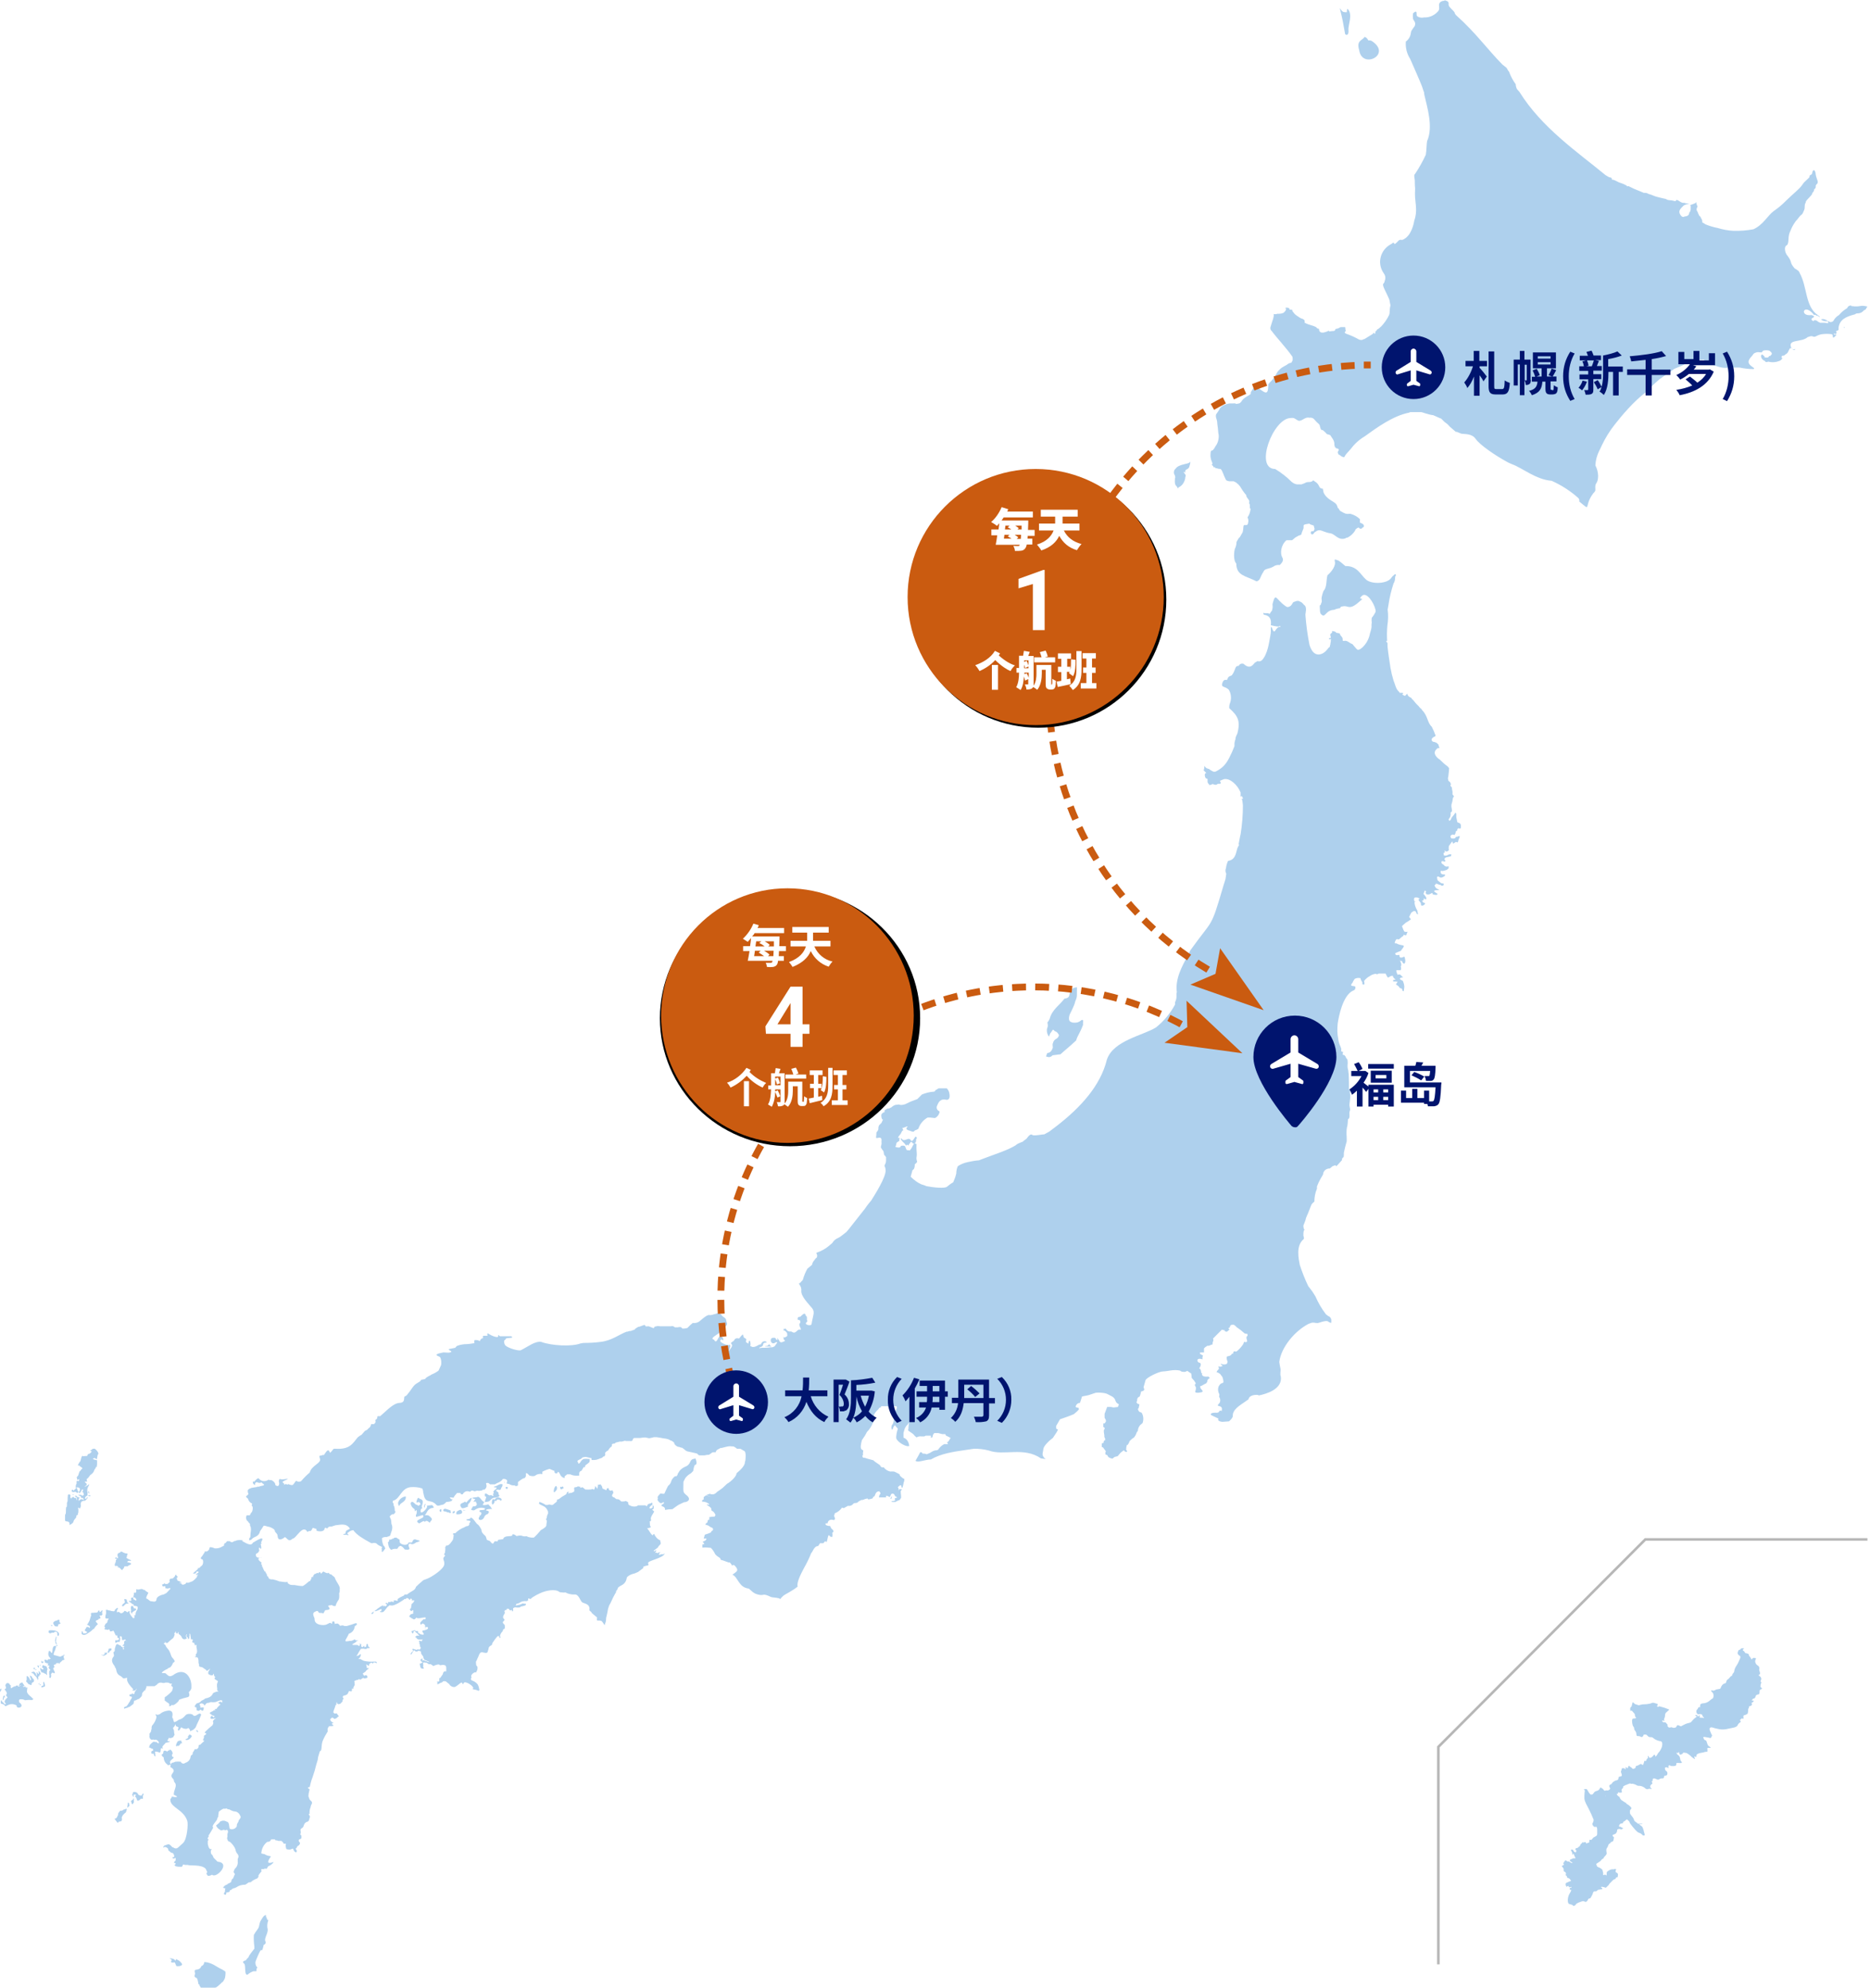 <svg version="1.1" xmlns="http://www.w3.org/2000/svg" x="0" y="0" width="730" height="776" viewBox="0 0 730 776" xml:space="preserve"><style type="text/css">.st0,.st2{fill-rule:evenodd;clip-rule:evenodd;fill:#aed0ed}.st2{fill:#ca5b10}.st3{fill:none;stroke:#ca5b10;stroke-width:2.66}.st7{fill-rule:evenodd;clip-rule:evenodd;fill:#fff}.st8{fill:#00146e}.st9{filter:url(#filter-22)}.st10{fill-rule:evenodd;clip-rule:evenodd}.st12{enable-background:new}.st13{fill:#fff}</style><filter filterUnits="objectBoundingBox" height="116%" id="filter-22" width="116%" x="-7%" y="-7%"><feOffset dx="1" dy="1" in="SourceAlpha" result="shadowOffsetOuter1"/><feGaussianBlur in="shadowOffsetOuter1" result="shadowBlurOuter1" stdDeviation="2.5"/><feColorMatrix in="shadowBlurOuter1" type="matrix" values="0 0 0 0 0.069 0 0 0 0 0.192 0 0 0 0 0.297 0 0 0 0.2 0"/></filter><g id="レイヤー_1"><g id="Map_2_"><g id="honsyu_4_"><path id="Fill-3_4_" class="st0" d="M719.8 127.6v.4h.2s0-.5-.1-.4"/><path id="Fill-11_4_" class="st0" d="M722.7 119.3c-.7-.1-1.4.3-1.6 1-1.2.7-2.3 1.6-3.2 2.7-.9.5-1.7 1.3-2.2 2.3-.5.5-1.2.6-1.8.2l-1.5-.8c-.4 0-.4-.2-1.2-.1s.7.9 1.8.8.4.1.6.4.5.2-.3.4c-.6-.2-1.3-.2-1.9-.2h-.9l-.8-.4c-.3-.4-.9-.6-1.4-.6l-.4.4c-2.5-1.4 2.2-1.4-.7-2.4-5 .7-3.1-5.1.9-.1.2.3.5-.4.9.3h.4l.8.5c.4.2.4 0-.6-.7-5-3.4-4-11-7.1-16.5 0-.1 0-.2-.4-.7l-1.1-.8c-.3.1-1.5-1.4-1.8-2.4-.2-1-.7-1.8-1.3-2.6-.7-.8-1.1-1.8-1.1-2.8V97c0-.6.3-1.1.8-1.3 1-1.1.1-3.4 1.4-5.7.4-1.1 1-2.2 1.7-3.2.5-.8.4-.4 1.6-2s1-.3 2-2.8c.3-.7.1-.9.3-2.3l.3-.6c-.1-.8 1.6-2 2.5-3.3v-.3l.3-.4c.3-.3.5-.7.5-1.1-.1-.3.8-.2.6-1.5l.2-.4c1.3-1 .2-1.7-.2-4 .1-.1-.4-2.7-1.2-1.2l-.3 1.1c.1.1-1 .3-.9.9s-1.8 1.6-2.8 3.2-3.9 3.8-6.1 6-3 2.8-5.2 4.4-4 5.3-7.8 7c-2.6.5-5.3.7-8 .6-2-.1-4-.5-6-1.1-1.6-.3-3.2-.8-4.7-1.4-.4-.3-.9-.6-1.3-.8.1-.6-.1-1.1-.4-1.6-.2.1 0-.6-.7-.9-.3-.6-.6-1.2-.8-1.8-.2-.2-.5-.6-.1-1.5s.1 0-.2-1.4-.3-.4-.3-.4-1.4.7-2.1.8.2.1.1.2v1.6l-.2.8c-.7.3.1 1.6-1.9 1.9-.3-.2-.9.9-1.9-.6s-.1-2.3 1.1-3.5 4.3-.5.7-1.1c-.7-.4-.5.4-2.3-.8s-.7.5-2.1-.1l-1-.2c-.1 0-1.6 0-2-.5l-2.6-.6-1.5-.4-1.8-.7-1.3-.4c0-.2-.1-.2-.9-.3h-.6c-1.7-.8-3.2-1.2-5.7-2.5-.6-.4-.6.3-1-.3s-.1-.1-.1-.1l-1.2-.6-1.7-.6-1-.5-.6-.3-.6-.2c-.2-.2-.5.3-.6-.4s-.7-.4-1.2-.7l-1.2-.7c-11.2-9.2-25-18.6-33.7-32.6l-.9-1c-.3-.6-.5-1.2-.5-1.9-1.1-1.5-2-3.2-2.6-4.9-1.3-1.5.1-.8-2.6-2.8-5.9-6-10.4-12.4-17.9-19.1-.3-.2-.5-.6-.7-.9.1-.6-1.3-1.5-2.1-2.6s.5-1.8-1.5-2.4c-.4-.2-.5.1-.5.1s-2.4 0-2 2.2c-.1.4.3 1-.4 1.9-1.4 1.6-3.4 2.5-5.5 2.4-.8.2-1.7.1-2.4-.3-.3-.3-.5-.1-.5-1.1s-.3-1.2-1.4-.2c-.1.7-.1 1.3 0 2 0 .8 1.3 1.3.7 2.9.2-.2-.9 1.2-1.3 1.9s0 2.3-1.9 4l-.3.2c-.2 2.4.4 4.8 1.7 6.8.7 1.6 3.8 8.6 4.6 10.7l.6 1.8c.2.4.3.9.3 1.4 1.1 4.9 3.6 12.6 1.1 18.2-.2.8-.2 3.6-.5 5.3-1.2 2.6-2.6 5.1-4.2 7.5 0 .1-.4.1-.3 1l.2 1.5s0 2.2.1 2.8-.1 1.4 0 3.7 1 5.7-.3 9.2c-.3 1.8-1.3 6-4.3 7.4-.3.2-.7.2-1.1.1-.7.1-.6.3-1.6 1.2s-.5.3-1.2-.1l-.8.6s-.4.1-.4.2c-3.7 2.1-5.1 6.9-2.9 10.6.2.4.5.7.7 1.1.4.8.4 1.8 0 2.6 0-.1.1.4-.5 1s1.4 3.7 2.4 6.3c0 0 .1.8.4 2.1-.2.8-.3 1.5-.3 2.3-.1-.1.1.6-.2 1.4s-2.6 4.8-4.8 5.8c0 .1-.2.7-.5.6s.1.3-.2.9-.1-.3-.6-.2-.1 0-.2.3l-3.4 2.1c-.5-.1-.5.6-2 .2-1.6-.9-3.3-1.7-5.1-2.3 0 0-.5-.2-.6-.6l.3-.3c.2-.3.2-.2 0-.8 0-.3 0-.6-.1-.9h-1.7c-.5.1-.7.6-2 .7l-.3.6-.3.2c-.6 0-1.3.1-1.9.2l-.2-.3s-3.8 2.1-3.8-.7l-.7-.2c-.2-.3-.5-.6-.9-.7-.7-.4-2.3-.6-4-1.5v-.6s0-.3-.1-.4-.4-.5-1.3-.7l-.7-.4c0-.1-1.5-.8-2.1-1.7s-.4-.3-.6-.9.1-.3-.8-.4.2-.6-.9-.7c-.4-.2-.8-.1-1.1.1.2.3.5.2.4.3s0 .6-.8 1.3l-.4.3c-.5.2-1.1.3-1.6.3h-.7c-.4.2-.9.2-1.4.1.2 1.1-.4 2.3-1 4.3.1.1-.9 1.4.3 2.4 1.9 2.6 5.7 6.6 7.9 9.8.1.1.2.2.2.9.1.3 0 .6-.1.9l-.4.7-.8.2-.7.4c-.3.4-1.9.9-3 2s-.9 1-1.5 2c-.6 1.2-1.4 2.2-2.4 3.1l-.6.7c0 5.4-1.5 2.9-5.3.6l-.8 1.4-.6.9c-.1.2-.2.5-.1.8-.6.9-2.6 1.1-3.8 3.2-.5.4-.2.6-1.9.8-.3-.2-.7-.3-1.1-.2H480c-.7.1-3.4.7-4 2.4l-1 1.5c0 .1-.5.2-.3 1.6.3.8.5 1.6.5 2.4.2 1.2.3 2.5.4 3.7.2.7.2 1.4.1 2.1-.1.9-.4 1.8-.9 2.6l-.3.4c-.3.6-.6 1.1-1.1 1.6-.2.2-.7-.2-.8.9s-.2 2 .5 3.6-.7.6.2 1.4-.1.7.7.7 0 .5.9.4c.5.2 1.1.3 1.6.3.8.7 1 2.2 2.1 4.3.1 0 .1.3 1.3.5h1.7l.4.2c.2.2.5.1.9.6l.5.4.7.8c.7 1.2 1.5 2.4 2.4 3.4.1.6-.1.4.8 1.6s-.1 1.1.6 2.1v1.4l.3.2c-.1 1.2-.5 2.4-1.2 3.4.3.6.4 1.2.3 1.8-.1-.2.1 1.3-.9 1.2h-.4c-.9-.1-.4.9-.9 2.8l-1.1 1.9c-.4.3-.6.6-1.3 1.9 0 .9-.2 1.8-.6 2.6-.3.7-.8 4.4.5 5.8.1 4.8 3.5 4.7 8 7 .1-.2.7-.1 1.2-1 .4-1 .9-2 1.5-2.9.3-1.2 2.5-.9 4.3-2.2.6-.3 1.3-.4 2-.3-.1-.1 1.9-1.4 1-2.9s-.7-4.8 1.6-6.8h2.2l.5-.4c.6-.6 1.3-1 2.1-1.4l.9-.3c.1 0 .2-.8.8-2.1s-.6-1.8 1.4-2.1c2-.3.3-.2 1.9.3 1.6.5.5.2 1 .8 0 .3.1.5.2.8-.1.1-.1.2-.4.9h-.8c-.3.2-.4.6-.2 1 .1.1.1.2.2.2-.1-.1.3.1.5 0s.7-.8.7-.8l.5-.3c.4-.3.9-.5 1.4-.5 1.1.1 2.2.9 4.2 1.2s3 2.9 5.9 2c.2-.1.2-.3.8-.3 1.2-.6 2.2-1.5 2.9-2.6.2 0-.2-.4.9-1.1s.4.4 1.7.2l.4-.4c.9-.3.8-1.4-.9-1.9-.1-.1-.2-.1-.1-1.1v-.3c-1-1-2.3-1.7-3.7-2.1h-.6c-.5.1-.9 0-1.4-.1l-.7-.3-.9-.5c-.2-.2-.3.1-.9-.9 0-.2-.2-.3-.3-.4-.3 0-.1-.6-.8-1.6s-4-1.9-5-4.8v-.5c-.1 0-.1-.2-.2-.7-.4 0-.7-.1-1-.3-.5-.4-.6-1.7-2.1-2.5l-.5-.4c-.5-.2-.1.6-2 .6-.5 0-1 .1-1.4.4l-1.3.5h-1.8c-.8-.1-1.5-.5-2.1-1-1.9-1.9-4.1-3.6-6.4-5h-.1c-8.1-.2-.7-19.9 6.2-19.9.8 0 .9-.3 2.5.8s2.7-1.4 4.8-.9c.5-.1 1 0 1.5.3.3.2 1 1.2 2.1 2.1.3.3.5.7.5 1.1.2.2.1 1.4 1 1.3l.4.3c.5.4.9.8 1.3 1.3l.8.2.5.2c.4.8 1.8 2 1.6 3.9l.2.5v.3l.4.2v.2h.1c-.1.1.4-.1 1 .4v.4c.1 0-.3.3-.4.8l.3.8c.2.2.3 0 1.2.8l.8.3c.4.1.3-.3 1-1.2l1.7-1.9c1.5-2 3.3-3.7 5.5-5 4.6-3.3 10.9-8 17.4-9.3l.4-.2h4.2c.6 0 2.8 1 4.8 1.2l2.7 1.2c.6 0 1.1 1.1 2.2 1.8.6.4 1.1.9 1.6 1.5l2.3 2h.4l1.7.7c1.3.3 4.1-.2 5.7 2.1s7.5 6.4 12.7 9.2l1.6.7c3.7 1.3 9.3 6 15.3 6.4 3.8 1.7 7.4 4 10.5 6.8.3.4.4.8.3 1.3 5 4.1 1.6 2 5.4-3.1-.2.1.5-.4.8-1s-.3-2 .5-3.1 1.1-4-.4-6.9c.1-2 .6-3.9 1.5-5.7.4-.7.7-1.4 1-2.1 1.4-2.9 3.1-5.7 5.1-8.2 2.8-3.6 7.5-9.1 11.9-12.4 1.8-1.9 3.6-3.6 5.6-5.3l4.9-3.4c1-1 3.2-1.3 5.4-2.7.8-.1 1.6-.3 2.4-.6 1.4-.5 3-.8 4.5-.9.1.1.2.3.3.3l1.4.3c1 0 .3 1.3 1.5 1.4s3.6 1.7 6.8 1.1h4c1.8.4 3.6.6 5.4.6 1.4-.4-2.9-1.4-1.7-3.6.3-.6.7-1.1 1.2-1.6l.5-.7c.3-.3.7-.5 1.1-.6.5-.2.9-.1 2.1 0l.6-.7c.8-.2 1.6-.2 2.4 0 .1.1 1.6 1 .7 1.7s.2.5-.5.4 0 .7-1.4.6-.2-.4-1-.7l-.4-.4c-.9-.4-1 1.7.8 2.4.2 0 .1.8 1.4.3 1.2.3 2.3.3 3.5 0 .4-.3.9 0 1.7-.9s-.3-.3 0-1 0-.2 1-.5l.6-.5c.5-.3.7-.3 1.3-1.7s1-.3 1.8 0h.4c-.2 0 .6-.3.1-.3s-.2.2-.9 0l-.4-.2-.2-.5c-1.3-3.3 4.1-1.8 6.5-4 .6-.1 1.2-.6 2.1-.2s1.2-.5 3.3-.9c1.4-.2 2.7-.2 4.1 0 .6.7-.1 2.1 1.2.8s-.6-.2-.5-.9.2.2.6 0 .7-.3.3-.9 1.3 0 .9-1.4c.4-3.2 2.6-4.4 6.5-5.4.6-.8 1.9.3 3.5-1.6.9-.2.6-.6 1.3-1.4-3-.8-2.4.3-6.3-.2"/><path id="Fill-15_4_" class="st0" d="M458.7 186.5c0 .5-.4 2.7.6 3.3l.5.8c.2.4.2-.3.2-.3s2.2-.7 2.7-3.7c-.1-.6.6-.7-.3-1.8s.3-.3.3-.3v-.7c.3-.8 1.4-.4 1.7-2l.2-.7c0-.1.2-1.3-.2-.6s-4.3.7-5.4 2.4c-.8.6-1 1.8-.4 2.6.1.3.2.7.2 1"/><path id="Fill-19_4_" class="st0" d="M525.1 13.3c.5.6 1.5.5 1.3-1.6s1.9-6.1-.4-8.3c.1 0-.2.2-.2.9s-.1.5-1.2.4-2-3-1.3-.3 1.2 5.4 1.8 8.9"/><path id="Fill-21_4_" class="st0" d="M535.5 16c-.4-.2-.9-.3-1.3-.2-.4-.5-.4-1-1.5-1.4-.9 1.5-3.3 1.3-2.1 5.2 1.1 7.6 13 1.7 4.9-3.6"/><path id="Fill-41_4_" class="st0" d="M174.1 656.7c-.1-.1-.1 0 0 0"/><path id="Fill-49_4_" class="st0" d="M169.3 651.1c0 .1-.1.1 0 0"/><path id="Fill-69_4_" class="st0" d="M100.5 580.5v-.3h.2c0 .1-.1.1-.2.3zm247 4.6l.2-.2c.1-.3.2-.5.4-.8v.2c0 .1 0 .1.1.2l-.2.3v.3h-.5zm169-126.6l-1.1 1.9c-.5.9-.9 1.8-1.3 2.8v.9c-.7 1.6-1 3.3-1 5-.5.4-.9.8-1.2 1.3-.6 1.5-1.4 3.7-1.7 4.2l-.4 1c-.2 1.3-1.1 2.8-1 3.1s0 .8.3 1.2-.1.5-.1.5c-.2.7-.2 1.3-.2 2l.2.7v.6c-3.3 2.6-2 7.9-1.6 10.1.9 2.8 2 5.6 3.3 8.3l1.6 2.1 1.2 1.9c1.1 2.5 2.4 4.8 4.1 7l.9.7c.7.2 1.2.9 1.2 1.6v1h-.4l-.6-.3c-.9-1.1-4.2.7-4.5.4h-.5c-1.8-.4-2.1.2-2.8.3-5.6 2.9-10.8 9.3-11.5 14.9.2 1.6.4 2.1.5 2.8s-.3 2.1.1 2.9c.7 5-5.7 6.8-8.6 7.4l-.3-.2c-1.9-.2-3.6.5-3.7 1.7-2.7 2-5.5 3.3-6.1 5.7 0 .1-.1 1.2-.1 1.2l-.5.8-.9.9-2.7.2-.9-.2c-1.2-.5-.4-1.1-.6-1.1l-2.1-1-.8-.4v-.5l.7-.3c1.2-.2 2.2.2 2.5-.5s1.1-.2 1-.2c.8-3.1-3-1-.8-3.2.4-.8.3-1.7-.2-2.4.2-.9.1-.9 0-1.2-.5-.9-.5-1.9-.2-2.8 1.1-1.9 1.5-.9 1.9-1.7 0-.7-.2-1.4-.4-2l-.9-1.2-.8-.5-.6-.2c.3-.9 1.2-1.2.9-1.6l-.2-.7c.6.3 1.2.2 1.7-.2l-.7-.5v-.3c.6.3 1.3.4 2 .2.2 0 .4-.3.4-.3s.4-.7.1-1c-.2-.5-.3-1.1-.2-1.6 0-.1.2-.1.4-.2 1.7-.3 1.3-.9 1.8-1.1v.2l.3-.2v-.4l.4-.5c.9.4 1 0 1.3-.2s2.2-2.1 2.4-3 .6-.1.8-.3.4 0 .5-.2 0-.8-.2-1.2v-.7l.4-.4v-.7l-1.1-.2c-1-.9-2-1.7-3.1-2.4-.3-.4-.7-.7-1.1-1-2.1-.2-1.2 1-1.9 1.2s.2.6.2.6-.9.9-1.1.9h-.2l-.6-.2v-.4h-.4l-.7-.2-3.5 3.5c0 .1 0 .1.1.2s.1.6-.1 1l-.2.7c.3.1 0 .3 0 .4h-.2l-1.2.5h-.6c-1.4.9-1.2 1-1.3 1.1v1.5h-1.5c-.1.2-.1.4 0 .6l1.1.6-.2.7v.8c-2.5-.9-2.3 1.1-1.2 1.3s.3 1.9-.1 2.2c1.2.5.4 2.2 1.3 1.9l-.2.2c-.1.7.6.9.4.9.7.3 1.4.3 2.1.2l.6.6c-1.2.5-1 1.5-1 1.4s-.3.7-.7.8-1.6 1-1.9.9-.1.8-.1.8 1 1.2.9 1.3l-.3.3c-1.5.4-2.9.3-2.6-.3 0-.2.1-.4.2-.5 0-.3 0-.6.1-.9-.5-1.3-.7-1-.3-1.4s-.1-.7-.2-1-1.2-1.4-1.2-1.5c0-.6-.1-1.1-.2-1.7-.5-.3-1-.6-1.5-1l-.9.4c-1.2 0-1.5-.1-1.9-.5-2.5-.6-4.9.3-6.6.3s-6.5 2.4-6.9 3.4l-.8 2.8.3.8-.2.5-1.1.4c0 .3-.1.7-.2 1l-.3.9c-1.6.6-.6 1.9-1.3 2.1l.3.6.9.4-.3 1.4-.3.4c.4 1.6 1.3 1.1 1.5 1.5.7 1.2.8 2.7.3 4l-.5.4c-.8.6-1.3 1.6-1.3 2.6l-.4.5-.5 1.2c-.5.7-.5.9-.9 1.1s-.8.6-.9.7c-.4.3-.7.7-.8 1.2l-.5.8h-.3c-.2.6-.3 1.3-.3 1.9l.4.5-.2.4-.8-.3-.2-.4-.4.2-1 .8-1.1 1.3-1.2.3-.9.7c-.2-.1-.4-.2-.6-.2-1.3-.4-1.1-1-1.4-1.2l-.7-.3v-.8l.2-.4-1.1-1.5-.5-.2v-1.4l.7-.2c0-.8.3-1 .6-1v-.7l-.3-.6v-.6l-.2-1.3v-.8l.3-.4v-.5l-.5-.3v-1.4h.5l.5-.7v-.6l-.5-.9V552l1-2.7h1.5l1 .2 1.7-.2.4-1c-1.2-.7-1.1-1-1.3-1.3-.4-1.8-2.2-2.1-3.1-2.7s-4.5-.8-5.1-.4l-2.4.8-2.5.5-.8 2.5c-.9 0-1.6.7-1.7 1.6.9.5 1.1.2 1.1.3l.2.6-.7.8-1.3 1.1c-1.3.6-4.5 1.7-5.4 2l-1.5 2.6c-.2 1.6.4 1 .7 1.5l-.6 1.1-1.4 2.1c-1.3.9-3.6 3.1-3.7 4.3s-.5 1.8-.2 2.6 1.1 1.4 1.2 1.4-1.4-.3-1.9-.3c-6.8-4.7-14.5-.9-20.4-3.1-1.9-.5-3.8-.7-5.7-.7l-3.4.5c-5 .7-9.8 1.5-13.5 3.7-2.2 0-5.2 1.4-6 .5.7-1.3 1.5-2.6 1.8-3.3h.6s.3.5.4.5 1.3 0 1.5.3l1.4-.6c2.1-1.4 2.2-.7 3.1-1.2.6-.9 1.4-1.7 2.4-2.2h1.5l-.4-.7.5-.3.9-1.4-.9-.5-.9-.4-.3-.6h-1.2l-1.5-.4h-1.6l-.5.7-.2.9-.6.3v-.9h-2l-.6.3h-1c-.7-.1-1.4 0-2 .4l-.7-.6c-.9-1.4-3.2-2-2.5-2.5 0-.7.1-1.5.2-2.2.1-.2.1-.3 0-.5l-.5.8c-.5.4-.8.9-1.1 1.5l-.5 1.7v1.9c1.8.5 2.3 2.8 2.2 3.3h-.8c-2.1-.5-4-2.2-4.2-3s.3-3.1.6-3.8l-1.2-1.4-.6.9-.2.6-.3.3c-.5-1.1 0-1.5-.1-1.7.9-1 1-2.5.4-3.7-.1-.3 0-.4 0-.4l.2-.3c.9-1.2 2.1-3 1-3.1s-2.3.2-3.1.1c0-.1 0-.1-.1-.1h-2.3c-.4 0-.3.4-.3.4l-.7.3-.3.5c-.7.6-1.3 1.3-1.7 2.1 0 .6 0 1.3-.1 1.9l-.3 1.1c-.5 1.4-1.3 2.7-2.4 3.8-.5 1.1-1.2 2.1-1.9 3.1-.4 1.3-.8 3.3-.1 3.7l.6.4c-.1.6-.2 1.2-.1 1.8l-.3.3.3.7c.5 0 1 .1 1.4.3l2.6.7.7.6 1.9 1.3c.6 1.5 1.7.6 1.5.9.6.8 1.5 1.4 2.5 1.6 1.9-.1 1.6.1 2.2.3l1.5.8c-.1.2.2.6.1.5s1.3 1.4 1.7 1.2v.9l-.2.5-.2 1-.3 1.1h-.3l-.2-.9h-.5l-.8.7.3.6v.7l.3-.5h1l-.5.8c0 1.2.4 2.6 0 2.8l-.4.6-.8.3-.9.5h-1.2l-.4-.3c.6 0 1.1-.1 1.6-.3l-.2-.4v-.4c.3-.2 1.1-.4 1-.3l-.5-.4-.4-.2c-.4-1.4-1.5-1-1.6-.6-.1.3-.3.7-.5 1-.7-.5-1.4-.6-1.4-.5v.6h-2.8c.2-1.3.5-1.1.6-1.5s-.6-.8-.4-.9c-2 .1-1.4 2.1-2.3 2.1l-.4.7c-.5.2-1.1.3-1.6.4l-.3-.2v-.2l-.9.2-1 .4h-.5l-1 .5-.7.6-1.3.2-.6.6c-.5.4-1.1.5-1.7.4l-1.6.9-.7-.2c-.7 1-1.7 1.8-2.8 2.2l-.3 1 .4 1.1-.4.6c-1.6-.6-2.5.3-2.5 1.2-1.7-.1-.4.9-.5.8.5.2 1 .3 1.5.3.1.3.2.6.4.9 1.3 1.1.9 1.4.4 1.7.1.5.1 1.1 0 1.6h-.6l-.8-.7c-.5.8-.6 2.9-.9 2.7l-.5-.3-.7.8h-1.3l-.7 1.1c-1.6-.1-2.3 2.6-2.7 2.7-.8 2-1.7 3.9-2.8 5.8-1.6 3-3 6-2.5 7.3-2 1.7-4.9 3-5.6 3.6s-.9.9-1.2 1.3l-.5-.3c-1.1-.3-2.5-.3-3.1-.5-3.5-1.7-2.6-.4-4.8-.9s-2.5-1.3-3.9-2.4c-4-.4-4.2-4.6-6.4-5.4 1.7-1.3 2.5-1.5 1.4-3s-1.4-.5-1.5-.5c-.2-.5-.5-.9-.9-1.3h-.5l-2.2-.8-.8-.2-.3-.7-1.3-.9-.6-.6c-.4-.9-1-1.8-1.7-2.5-1.1-.1-2.1-.2-3.2-.1-.5-.1 0 0-.1-.2v-1l.7-.2c0-.6-.6-.6-.5-.7-.1-.1 0-.2.1-.3h.1l.5-.2c.9-.6.6-.7.6-1-.3.1-.7.1-1 0l.3-.9c0-.2.1-.6.3-.6.8-.2 1.5-.5 2.2-.8l.3-.6h.2c.8-.9.1-.9.1-1.2-.6-.2-1.1-.5-1.6-.9l-1.2-.4c.5-.8.8-.7.8-.8.1-.3.2-.6.2-.9.7-.2.6-.3.6-.4v-.8c.7-.1 1.3-.2 2-.2.3-.1.4-.7.4-.7s-.4-1-1.1-1.4-.5-.5-.5-.5v-.3c0-.8-1.8-1.6-1.7-1.6v-.3c.8.3.7.1.9 0-.7-.7-1.8-1.1-2.8-1v-.6l.6-.3v-.9l.5-.4.4-.3 2.1.6-2-.7 1.3-.5c2.2.8 2.5-.7 3.6-1.2l1.5-1.1 1.7-1.6c1.5-.8 3.8-3 3.7-4.1 1.7-1.4 3.3-3 3.3-4.4l.2-.8c.1-1.5.2-2.8-.3-3.4l-1-.6-.7-.4h-1.3l-.8-.6-.6-.3h-.6c-.5-.1-1-.1-1.5 0l-.9.2-1.6.4h-.4l-1.1.6c-.2 0-.2.1-.2.1l-.3.3c-.2.2-.3.7-.4.7h-1.1c-.3.1-.5.3-.7.5h-.1c-.3.3-.6.5-1 .5h-.4l-1 .2h-2c-.4-.1-.7-.6-.9-.7s-.8-.2-2.1-.5l-1.8-.4-.7-.4-.3-.3c-.7-.5-.8-.7-1.1-.7h-.1l-.9-.3h-.3c-.6-.2-1.1-.6-1.5-1.1-.1-.5-.1-.5-.2-.6l-.3-.3-.8-.5h-.2l-.7-.4c-.8-.3-1.6-.4-2.4-.5l-1-.2h-.1l-1.2-.2h-1.2l-.7.2-1 .2h-.1l-1.5-.3c-.7 0-1.3.1-2 .2h-2.4l-.4.4c-.3.6-.1.5-.2.6-.3.2-.6.3-.9.2h-1.7c-.1-.1-.2-.1-.1-.1h-.3l-1.1.3h-.3c-.1.1-.1.1-.2 0h-.3l-1.6.4-.5.4c-1.2 0-1.1.5-1 .7l-.2.5c-.9.4-1.2 1.6-1.5 1.6s-.8.6-1 .8c0 .2 0 .5.1.7-.4 1.2-1 .6-.9.8s-1 .8-.9.6l-1 .4c-.5.2-1 .3-1.5.3h-1.1v-.7l-2.2-.5c-.4 0-.9.1-1.3.2-.7.7-.5.5-.9.7s-1 .4-1.1.8l.5 1 .5-.4c.3-.6.8-1.2 1.4-1.5.7-.1 1.4-.1 2.1 0h.3v.8c-.1.8-.6.7-.5.8l-1.2.9-.2.8-.4-.2-.9 1.5c-1.3.3-.8 1.6-.9 1.9h-.3c-1.1.1-2.2 0-3.2-.5h-1.2l-1 .8v.7c-2.2-.7-1.5-2.1-2.6-2.5l-.3.6h-.7c-.7-.6-.2-.9-.3-.9s-1.7-.7-1.9-.8-2.3.7-2.9 1.1v.9c-1-.2-2.1 0-2.9.7-.7.2-1.4.1-2.1-.1l-.8-.8-.6-.2v1.2c-.4 1-.7.8-1.1.9-.7.4-1.4.9-2 1.4v1.3c-.7.5-1.1.2-1 .2l-.4-.2c-.7.1-1.4-.1-2-.5l-1-.2v-.3c.6-1.2-.5-1.4-.8-1.5h-.7c-.5.8-1.3 1.3-2.2 1.6l-.9.5h-1.9c-.8-.8-1-.5-1.4-.5s.1.9 0 .9v.5c-.1.5-.4.9-.8 1.2-.8-.2-.9.4-.9.3s-1.2.3-1.6.1h-.5c-1.3.5-1.2-.1-1.5 0-.2-.1-.4-.1-.6 0l-.5.4-.8-.2c-1.3-.1-1.4.6-1.6.5l-.5.7h-.6l-.3-.5h-1.3l-.6.7c-.8.9-.6 1-.7 1.1s-1.4-.2-1.5-.1.4.5.5.7h.5l-.2.6c-1 .6-2 .3-2.3.6-.3.4-.7.7-1.1.9-1.6.3-1.9.7-2.6.2-.5-.6-1.2-1.1-1.9-1.3l-1.3-.3c-1.9-.5-1.7-2.9-2-3.2 0-.6-.1-1.2-.4-1.7-1.5-.5-3-.6-4.5-.5-3.8.4-4.1 4.7-6.9 5.3-.3.8 0 .7.2 1.1s-.1.6 0 .6.2.4.2.5h.1c.1.5.2 1.1.2 1.6 0 .2.3.4.3.5s-.6 1.2-1 1-1.1.6-1.3.9l.5 1.1c.1.6.2 1.1.2 1.7.9 1.8-.3 3.6-.4 4.3s-1.1.6-1.4.9c-.7-.1-1.3 0-1.9.4 0 1 .2 2 .6 2.9l.4.4c.1.4.4.9.3.8s-.8 1.3-1.2 1.3 0-1.2-.2-1.1.2-.8.1-.9l-.5-.2c-1.3-.6-1.5-1-1.5-1-.5-.4-1.2-.4-1.8-.2h-.3l-.4-.2c-2.9-1.6-5.2-2.9-6.7-4.9-1.5.2-1.5.7-2 .9s-.3.6-.1.6.1.4.2.5-.8-.3-1-.2-1 0-1.1-.2l1-.3c-.2-1.4 1.2-1.4 1.7-1.9-1.5-2.4-4-1.4-5.7-1.3l-1.5.5c-.4-.1-.8 0-1.2.2-.2.1-.2.2-.3.4s-.5.1-.6-.1-.7.2-.6.2c0 1.8-3.7 1.1-3.2.6s-1.1-.6-1.3-.8-.6 1.3-1 1.2-1.2.3-1.2.4c-1.8-3.3-4.5 2.8-5.8 2.6-1.6 1.6-2.1-.3-3-.6-1.4 1.2-2.7 1.3-2.8-.2s-1.1-1.5-1.1-2.2-1.6-1.4-1.9-1.5-.9-.2-.9-.2-1.4-.5-1.6-.3l-.7 1.1-.7 1c-.4 2.2-2.5 2.2-3 2.9s-1.2.6-1.2.7-.2-1 .4-1.2c.1-2.7.4-2.5.2-3.9-.1-.2-.2-.5-.3-.7.1-.9-.3-1-.3-.9s-.8-1.3-.8-.9c-.5-.6-.6-1.5-.2-2.2h1.2c.2-.5.5-1 .9-1.4l.2-.7c.1-.4.1-.9 0-1.3-.7-.3 0-1.4-.2-1.2-.8-.3-1.4-1-1.6-1.9-1.5-1.1-.3-1 0-1.6l.2-.2-.2-.5c-.2-1.1-.1-1 .3-1.4s.8-.2.8-.4 2.8-.4 3.5-.7 1.7-.2 1.7-.7c-.4-.3-.8-.6-1.1-.9l-.3.2c-.4.1-.9 0-1.3-.2-.5-.2-.7.4-.8.4 0 .2 0 .5-.1.7-1.1-.8-.6-.6-.8-1.1s.5-.2.5-.2 1.4-1.7 1.8-1.3c.9 1.2 2.6 1.4 3.8.5 1.1.4.7 0 1.2.2s1.5.9 1.5 1.9c1.5 1.1 1.6-.6 1.4-1.1s.1-1.2.3-1.3c.6.2 1.2.2 1.8.1 3.7-.6-1.5.8-.6 1.3s.4 1.1.3 1.1c.2-.3.6-.5 1-.5.7.5 1-.2 1 0s1 .4 1.4.4 1.3-1.6 1.4-1.6h.3c.5.4 1.3.4 1.8 0 1-1.2 2.1-2.3 3.3-3.3.8-2.9 4.6-3.6 4-5.4s.2-.9.9-1.4c.2-.1.4-.1.6 0 .7-.8 1.7-3.2 2.4-.9 1-.7 1.1-1.5 1.6-1.6h.5c5.7.4 6.8-2.1 8.7-4.4.5-.4 1-.8 1.6-1.1 1.3-1.5 1.1-1.5 2-1.8l.7-.7c1.2-.7.6-1.9 1.5-1.6s1.6-1.2 1-1.5c1.3-.9.7-1 .9-1.4s.4-.2.4-.2h.7c2.5-2.1 5.1-5.1 7.6-5.2s1.4-2.3 2-2.5 1.1-.8 1.1-.9c2-2.4 2.1-3.4 3.9-4.4s1-.9 1.4-1.2l1.5-.3c.8-1.1 2.3-1.4 2.4-1.7 1-.4 2-.9 2.9-1.6l1-2.2c.1-.9.1-1.8-.2-2.6-.1-.3-.3-.6-.6-.7-1.4-.5-1-.8-.8-.9l.7-.3 1.8-.4c1.7.1 2.2.2 2.9-.1s-.7-.7-.8-1 .5-.3.5-.3l2-.4.6-.7c1-.4 2-.6 3-.7 1.3 0 2.6-.2 3.9-.4-.2-.7.1-1.2 0-1.2.7-.1 1.5 0 2.1.4.2-.7.9-1.3 1.3-1.1-.4-1.3.3-.9.6-1h1.1c-.1-1-.2-1.2.7-.6s3.6 1.7 3.5.7.3.1.8.1h4.3c1 .7-.5.6-.3.6l-1.7.2c-.2.4-.5.7-.8.9-.1.7.1 1.4.5 1.9 1.2 1.1 5.4 2.3 6.1 1.8 2.8-1.4 5.5-3.6 7.9-3.2 4 1.5 11.9 1.9 15.3.6l1.2-.2c2.2 0 4.4-.1 6.6-.4 4.4-.5 7.1-2.8 10.2-4h.4c.4-.2.9-.3 1.4-.3l.4-.2c.4-.1.8-.2 1.2-.4h-.3l.8-.6.7-.4h.3l1.9-.7c.2 0 .4 0 .4.1s.2.2.2.4c.1.1.7 0 1.1 0s.3.1.4.1l1.5.6h.2c.1-.1.2-.2.2-.3s.1-.3.4-.3l.9-.2c.7.1 1.3.1 2 .1h3.2c1.1-.3 1.5.5 1.6.4h1.3c0-.1 0-.1.1-.1h.7c.4 0 .4.3.4.2l.4.4c1.1 0 2.1-.2 2.1-.4 1.6-1.7 1.5-1.3 1.9-1.8.7.1 1.5 0 2.1-.3l.5-.3c1.7-1.4 2.5-2.2 3.6-2.5.7.1 1.4 0 2.1-.3.7-.1 1.4-.4 2-.7l1.5 1.6c1.7 1 1.1 1.5 1.5 2.3s-.2 1.3-.4 1.5-.9.1-1.2.5c-.8 1.9-.4 1.3-1.2 2s-4.1 2.3-2.2 2.7c1.2 2.2 1.5-1.5 2.6-1.3s1.6 2.3.4 1.2c-2.2.9 3 2.9 3.2 2 .5.9-.1 1.2 0 1.3s-.3.9-.5 1.2 2-1.8 1.2-2.6.7-.8 1.1-1.7 1.7-.6 1.8-.5c2.4-3.1 1.1-.7 2.2-.2h.1c.6.4.6.6.5.8s-.2.9.2 1 .3.3.6.4c.5-2.7 1.1-.2.8 1h.2l.7.3c1.7 0 2.3-1.2 3.2-1 1-2.5 3.4-.5 1.6-.7l-.6.3c-.2 1-.3 1-.6 1.2s-.7.2-1 .5.9 0 .9 0c1.2 0 2.3 0 3.5-.2.6.1 1.1-.1 1.6-.4l.7-1c.8-.8-.2-.5-.2-.6-2 1.7-2.9-1.9-.9-1.7h.5c.2.1.4.3.4.5.9.9.5 0 .6-.3s.3.4.3.4l.3.3c.5 1.6 1.7.5 2.2.4s-.5-.7-.4-.8-.1-1-.1-.9l.4.3c.3-.1.7-.3 1-.5.4-.7-.1-1 .1-1s-.6-1.3-1.6-1.4c.5-.3.3-.5-.2-.4s1.5-.3 1.3-.1c.4.8 1.2 1.2 2 1l.4.2c1.6 1 1.9-1.2 3.1-.9s-1.1-1.9.1-2.6v-.7c-.5-1.2-1.1.4-1-1.3.2-.3.6-.5 1-.4.8-.8 1.5-1.5 1.9-1.1s0 .3 0 .3.5.5.7.9v1.1c.6.8-.6.9-.4 1.5s2.1.8 2.2.2c.5-3.4 1.5-4.7.2-6.3s-4.4-4.6-4.2-6.8-1.7-2.8-.5-3l1.1-1.2c.4-1.5 1-3 1.8-4.4l1.8-1.5c.1-.7.5-1.4 1-1.9.2-.4.5-.7.9-1 .3-1.3-.2-1.1-.2-1.8 1.8-.6 3.5-1.5 4.9-2.7.1 0 .1 0 .1-.1l1.2-1c.4-.7 1-1.3 1.7-1.7.7-.3 1.4-.7 2-1.2l1.8-1.4 1.1-1.3 2.6-3.3 3.7-4.7c.8-1.3 1.4-1.8 1.3-1.8l1-1.2c1.3-2.1 6-9.4 5.6-12-.1-.9-.1-.8-.3-1.2s-.1-.4 0-.7l.4-.9c.2-1.6 0-1.2.1-1.8s-.8-1.1-.8-1.4-.2-1.4-.4-1.5-.7-1.1-.8-1.1v-.6c.1-.3.2-.5.2-.8.1-.1 0-.9 0-.9.4-3.1-2.3-.6-2.1-1.9s0-1.8.3-2 .7-1.1.6-1.2.1-1.2.3-1.4l.9-.9.6-1.3-.4-.2-.2-.7c-.1-.4-.1-.8 0-1.2l.6-.6.6-.2c-.1-1 .3-.9.5-1l.6-.4h.6l1-.5c.4-.4.9-.7 1.4-.9l1.5-.2.7.2c.8 0 1.7-.2 2.4-.6 1.3-.7 2.7-1.2 4.1-1.7l1.8-1.8c1.5-.6 3-1 4.6-1.1.3 0 .6-.2.6-.5l1.3-.8h3.2c.4.4.7.9.9 1.5.5 2 .1 2.9-.9 3-2.7-.7-3.3 1.2-3.8 2.3s.3 2 1 2.2c-.1 1.1-.8 2.1-1.8 2.6l-2-.2h-.9c-1.7 1-3 2.5-3.6 4.4-1 .7-1.3.4-1.6.9s-1.4 0-1.6-.1c-2.4-.6-1.2-1.3-1-1.7s-1.8.8-2.1.5c.2.3.3.7.4 1l-.4.2c-.3.7-.7 1.4-1.2 1.9-.9 1.2-.1.8.1.8s-.2 1.2 0 1.2-.9.4-1.1.8-.1 1-.4 1.3.4.4.4.4c1.7.4 1.5-.4 1.8-.6h.4c.4-.1.8 0 1.1.2.4.9.5 1.4.7 1.5s1.1 0 1.1.2c1.4-1.5 1.3-2.9 2.2-2.8l.2.2h.3c-.2 3 .3 3.5 0 5.1-.1.6 0 1.2.2 1.7v.2c0 .1-.1.1-.1.2s-.6.6-.8.8c0 .5 0 1-.2 1.4 0 .3-.3.6-.7.9l-.7 2.5c1.2 1.2 2.6 2.3 4.2 3 .7.2 1.4.4 2 .7 2.5.5 7.2 1 8 .2.7-.6 1.5-1.2 2.4-1.7.5-1.1.9-2.2 1.2-3.4 0-1 .2-2 .6-2.9 1.2-.8 2.5-1.3 3.9-1.6 1.4-.3 2.9-.6 4.4-.7l1-.4c5.2-2 9.9-3.4 13.2-5.4 1.3-1.2 2.9-1.2 3.2-1.8l1.1-.8c1-1.4 1.7-2 2.3-1.5s4-.3 4.6-.2l2-1.1 2.9-2.2c9.3-7.2 17.1-15.7 19.6-25.9 2.5-7.5 14.1-9.4 19.2-12.6 3-2.4 5.6-5.5 7.4-8.9v-.9c1-1.9.3-3.1.7-3.9-.7-5.4 2.1-10.2 4.3-14.4l1-2c9-12.6 7.8-7.9 12.8-24.9.2-.6.3-1.1.5-1.6l.4-1.3.3-2.1c-.4-.7-.4-1.5-.1-2.2.1-1 .4-1.9.8-2.8 3.4-.4 3.1-4.3 3.9-5.5s.1-.8.2-1 .6-3.3.8-3.9c.6-3.7.9-7.5.9-11.3l-.2-1.7c-.4-1.2-.1-.8.2-.9s-.1-.3-.1-.3c-.4-1.6-1 .4-.8-1.2v-.9c-1.2-3-4.2-5.7-6.5-5.2l-1.5.6v.3c.7.9-.1.9-.3.9h-.6c-.9 1-1.9-.2-2.3.2s-.7.1-.9.3-.2-.3-.2-.3c-.3-.2-.5-.5-.6-.9.1-1.7-.2-1.2-.6-1.4s-.8-2-.1-2-1.1-1.1-.8-1.3.1-1.5.4-1.5l.3.5c.6.6 1.6.6 1.5.7s1.7 1.1 1.7 1h.6c4.2-2 5.1-4.7 6.6-7.8.3-.8.6-1.5.9-2.2v-1.1c.2-.9.1-.8.2-1s.3-.9.2-.9.5-1.6.7-1.8c1.4-5.1.1-7.1-3-9.9h-.1c-.1-.7 0-1.5.3-2.2.6-1.7.4-3.6-.5-5.1-1.5-1.5-3-.8-2.6-2.4s1.3-1.6 1.7-1.4l.4-.3c0-1.3 1.8-1.4 1.7-1.6.6-.8 1-1.7 1.3-2.6.5-1.5 1.5-.8 1.4-1.1.3-.7 1.2-1 1.9-.7 0 0 .1 0 .1.1 2.6 2.3 3.7-.1 4.3-.6l1-.6c1 .4 1.7-.4 1.6-.2 2.4-2.4 2.9-7.1 3.4-9.7s-.1-3.4.5-3.4c1 2.9 1.2 1.5 2.1.5s1.4-.2 1.3-.7-.6 0-.6 0h-.6c-.8-.1-1.7-.3-2.5-.5.3-2.3-.5-3.2-1.2-3.6l-.6-.3c-1.3-.2-1.1-.5-1.1-.8s.3 0 .3 0h1.5c1 .6.8-.2 1-.3l.2-.3.3-.3c.6-1.9.1-2.3.3-2.8s.6-3.1 1.5-2.3 1.2 1.3 1.4 1.4l.6.6c.6.6 1.8 1.4 1.6 1.3l.6.3c1.9 0 2-2 2.6-2l.6-.2c.4-.2.8-.2 1.2-.2l1.1.5c.4.3.7.6 1 1 1.5.9.5 3.4.6 4 .3 3.9.8 7.8 1.6 11.7 1.7 5.6 5.4 3.7 6.8 1.9s.8-.7 1-1 .1-.4.2-.7.2-.6.2-1.1c.1-.1.1-.3.1-.4 0-.3 0-.7.1-1h-.2c-.8.4-.8-.5-.2-.4s.1-1 .1-1.1-.1-.4.3-.7l.4-.3v-.6h.3c1.5.2 1.3.8 1.4.7h.3l1 .2.2.6.4.5c1.1 1.1 0 2.1 1.2 1.8s2.5 1.3 3.1 1.2l.4.5 1.2 1.4.5.4c1.1 0 1.6-.9 1.6-.7 1.7-1.5 2.8-3.5 3.2-5.7 1-3.1.4-2.6.7-4.2-.1-.6-.1-1.3 0-1.9.6-.7 1.1-1.5 1.5-2.3v-.7c-.7-3.1-3.6-7.2-5.3-5.6s.1.8 0 1.4c-2.3 2-3.8 3.4-5.5 2.9s-1.9-.1-2.4-.1-.5.5-.8.7c-.6 0-1.2.2-1.8.4-.1.2-.7.2-.7.2-2.1.2-2.8 1.6-3.5 2.1s-1.6-.7-1.6-.9 0-.3-.1-.5c-.1-2.1-.1-1.6-.1-2.1s.1-.3.3-.5.2-.7.4-1 0-1.2 0-1.6.5-2.7 1-3.2.7-1.7.8-2.1.2-2.3.3-2.8l.2-.9c2-1.7 3.3-4 2.9-5.4s.8-.4.7-.6l.8.3c1.3.9 2.4 2 2.6 2.1 4.7-.1 5.9 3.4 8.1 5.3s8.4 1.7 9.9-.8l.3-.4 1-.9h.3l.2.4-.3.3c0 .6-.2.8-.1.8 0 .7-.2 1.5-.6 2.1-.9 2.8-1.6 5.6-2 8.5l-.3 1.7c.3 2.1.2 4.2-.1 6.2-.2 2-.2 4-.1 6h-.2c-.1.2-.2.1-.1.3s.3.3.4.5 0 1.7.1 1.8c.2 2.2.8 5.7 1.1 7.9.3 1.7.7 3.4 1.2 5 .6 1.4.9 3.1 1.7 3.9s.7 1 .8.9h.7c.7-.1.4.2.5.4s-.6.1-.1.4l.7.3c-.1.6 1.3-1.1 1-.8.2.7.6 1.2 1.3 1.5.8.3.3.5.7.7s1.4 1.7 1.8 2l.7.7.4.5.2.2c.3.2.6.5.8.9 2.2 2.2 2 4.9 3.7 6.4.5 1 1 2 1.3 3 .5.5-.1.8 0 .8-2.1.8-1.4 2.2-.2 2.2l.8.3c.3.3.9.8.8.8s.2 1.1.4 1.2-1.1 0-1 .3c-2.3 1.8.4 3.9 1 4.2l1.7 1.6.6.5.8.6.6.7c-.1 1.3-.1 1.6-.2 2.2s-.1 1.5-.3 1.7c.1.3.2.7.2 1l.7.6.3.7-.2.7c1 .9.5 1.2.6 1.2.2.7.3 1.4.2 2.1l.6.8-.4.6c-.1.9-.3 1.8-.6 2.7v.8l.2 1.2v.6l-.5.4v1l-.2.8-.6.9.3.6.5-.4.4-.9.9-1.1.6-.9.3.6v1.2l.4 2 1.1.5.3.6v.5c.2 1.6-1.2.5-1 .8l-.4.3v.5l-.5.3-.3 1-.3.5-.7-.2-.7.3-.2.5.3.7c2.1.4 1.5-.6 2.1-.6s.9-.4 1.2-.3v.5l-.4.9-.3 1.1-.8-.2-1 .7-.4-.9-1.3 1.8c-.1.5-.1 1.1 0 1.6l-.4.4c-1 .5-1.1-.5-1.2-.3v.8l-.5.3c0 .3.1.6.2.9 1.5.2 1.5-.4 2-.4.3-.1.6-.1.9 0l-.2.7-1.2.3c-1.4.1-1.6 1-.9 1.4l-.2.4-1-.2c-.8.1-.2.9-.2 1 .4.2.8.5 1.1.9.9.5 1.4 0 1.5.1v.8l-.7.6c-1.2.4-1.5.5-2 .4h-.4v.6c.1 1.1 1.8.7 1.7.9v.4c-1.8 1.4-2 .4-2.7.3s-.3 1-.2 1.5l1.4 1.1 1 .2v.5c-.9.9-1.4-.4-1.4-.1s-1.2-.4-1.5-.4-.5.8-.7.6.4 1 .7 1.2 1.1.6 1.2.7c-1.7.1-1.6 0-2 .3s1.5 1.2 1.3 1.2l-.3.4c-.5 0-1.1-.1-1.6-.2.1-.1-.1-.4-.2-.6l-.8.4-.4.2h-.9c-.8-.7-.3-.8-.3-1.1s-.7-.6-.6-.2l-.4 1.1c.7.7 1.3 1.7 1.1 1.8l-.2.4-.8-.5v.7l-.6.2.2.6c1.2.5 1 .6.8.8l-.3.3c-.3.3-.7.3-1.1.2-.1.1-.1-1.2-.2-1l-.9-1.2.5-.5-.9-.4c-1.5-.2-1.2.4-1.3.8.1.6.1.3.1.6l.7.2h-.6v.2c0 .9.3 1.8.7 2.6.4.6.4.8.4.8s.2 1.2.3 1.4l-.6-.3-.2-.6s-.1-.4-.7-.4-.7.5-.9.4-1 1.7-1.1 1.9l.7.9-.8.6-1.3.8c-.7.7-1.2 1-1.4 1.3l.5 1.3.4.8c.7.3 1.3 0 1.3.1l-.3.6-.2.7c-.7.2-1-.3-1-.2l-.2.5c-1.3.8-1.5 1.6-2.2 1.3s-.8.8-.9.6l-.2.6v.4h.6c1.5.8 2.3.6 2.8.9s-.9 1.6-1 2l-1 .4-1.2.5v.5c.6.7 1.3 0 1.6.3-.1 1.9 2 .4 1.9.6l.2.4.2 1.1c0 1.2-.3 1-.5 1.3-.3-.2-.5-.4-.7-.7.2-.7-1.2-.3-1.1-.6s1.2 1.7.5 2.3c.2.5.2 1 0 1.5h-1.7c-.1.9.6 1.7.4 1.8 1.4-.6 1.6.7 2.1.8s-.2.2-.2.2c-1.8.3-.5 1.1 0 1.2s.9 2.4.8 2.6l-.2 1.6-.6-.2c.1-.2 0-.5-.1-.7-.2-.3-.8-.3-.8-.3s-.4-.6-.5-.7-.8-.6-1-.7.5-.8.6-1.1c-.6-.1-1.1-.1-1.7-.1-.3-.7.2-.6.7-.7s-.4-.4-.5-.7-.3-.3-.3-.3v-.5h-.6l-.5.2c-.7.5-.7.4-1 .4-.3-.5-.6-1-.8-1.5h-2.7l-.6.3-.6-.2c-.8.1-1.6.4-2.3.9-.9.5-1.6 1.1-2.2 1.9.1.5.2.9.1 1.4-1.4-.1-.5-.4-.8-.9s-.7-1.1-.7-1.6c-.8-.2-1.6-.1-2.3.3-.8 1.2-.7 1.2-.7 1.3-1.9 2.2 1 1 1 1.9s-.1.7-.3 1-.7.4-.7.4c-3.9 1.9-5.5 10-5.9 12.8-.2 2-.2 4 .2 5.9.1 1.1.4 2.1.9 3.1l.3.9v.3c-.3 1.1.9.8.7.9l-.2 1.1c1-.1 1.4 1.2 1.3 1.1l.6.8c.1.5.1 1 .1 1.5-.1.9-.1 1.8.2 2.6 0 .3.2 1.6.2 1.6.1 1.7.1 5 .1 5.9l.4.3v.8c0 .4 0 .7.1 1.1v1s-.2 1.6-.3 2.6.4 1.7.2 2.4c-.2.5-.3 1.1-.2 1.7.1 2-.6 1.4-.6 2s-.2 2.7-.4 3c-.2 1.2-.2 2.4-.1 3.6 0 1.8.1 1.6-.1 2.2s-.9 3.4-1 4.1v.9c-.1 1.3-.2.6-.5 1.1-.2.2-.3.5-.2.8L522 455l-.4.3-.3-.4-1.1.4-1.1.9c-1.3-.1-2.5.9-2.6 2.2v.1zM198.2 580.9c0 .3-.2.4-.3.4s-.5-.1-.5-.4c-.3-.2.4-.6.7-.3h.1v.3zm-1.2-2h-.1c0-.1-.1-.2-.2-.3h.3v.3zm-1.4 2.3c-.3 1-1.3.1-1.4.4h-.1c-1.2.4.6.9.5 1.2s.1.9.3 1-.2.5-.3.6l-1.3.3c-1.1 0-1.5.6-2.1 1.2s-1.4.3-1.9.6v-.5c.2-.5.4-1 .5-1.5.3-.1-.7-.4-.5-.4-.3-2.3 1.4 0 2-.3s.8.3 1.2.2-.4-1.1.1-.9-.1-.6 0-.8l.4-.5.8-.6v-.5h-.4c-1.2-.1-.3-.4-.2-.4s.9-.3.7-.2 1.2-.8 1.7-.7h.5c.3 1-.6 1.4-.5 1.8zm-.1 4.7c-1-.9-1.7-.4-1.9.3-.7-1-.5.4-.6.4-1.4 2.4-1.1-1.7-.4-1.3s1-.4 1-.5l.9-.2c1.5.3 1.6 1 1 1.3zm-3.8 3.2c-2 .1-1.8.3-2 .5s1.5.1 1.1.9-.5.6-1 .8l-.6.6c-.7 2.2-2.9 1.7-2.2.5s.1-.6.1-.9.5.5.6 0 .4-.3.1-1.1l-.6-.2s-.1-.5.2-.6c.6 0 1.2-.1 1.8-.2 0-.5.3-.5.4-.5h-.2c-1.3-.5-2.8-.3-3.9.5-.7.6-1.5 0-1.6 0s.7-1.1.6-1.2c.3-.1.6-.2.9-.1 1.1-.5.6-1.1.7-1.1l-.3-.5c.4-.6-1.5 0-1-.3s.3-.4.3-.4l.3-.3s.3-.3-.1-.3l-.8-.2v-.3l1.7-.2c1.1-.7 1.8 1.7 2.6 1.7l.2.4c-.7.9-.8 1.1.3 1s1.3-.5 1.5-.1.8.7.8.9.8.8.2.8l-.1-.1zm-3.8 8.2c.1.6.3 1.1.7 1.5 0 .1 1 .9 1 1s.5 1.2.4 1.3 1.3.5 1.3.6c1.4 2 1.4.2 1.9 0 2.1.3.4-.5 1.7-.6l1.5-.2c.5-1.8 3.5-.7 3.6-1.6s1.9.5 1.6.4l1-.2h.9c1.4.6 2 .1 2.2.3s.9.4 1.8.5h.9c1-.9 1.9-1.9 2.7-2.9 1.6-.9 2.3-1.4 2.2-2.3l.2-1.3c-.6-.9-.2-.8-.1-1.1s.1-1.1.4-1.5.1-1.3 0-1.4c-.8-1.8-1.9-1.8-2.9-2.4s-.2-.4-.4-.9 2.5.9 2.4 1c.4.1.9.1 1.3-.1h.6c.3.2.7.2 1 .1l1.5-1.2c.1-.1 0 0 .1-.4s0-.6.3-.5 1.5-.9 1.6-1 1.9-1 1.9-1.3v-.2l.2-.4h.3l.3-.3c.1.2-.2.6-.1.5s-.2.3-.3.3h.2l1.4-.2c.6-.4 1-.3.9-.6.1-.2.1-.3.1-.5-.1-.3-.1-.7 0-1 1.4-.2 1.2-.3 1.3-.3v-.2l.5.2h.5v.4h.3l.5-.2.6.4c.8.9 1.2.4 1.2.5s1.3 0 1.5 0 .7-.2.7-.2l.6.3c.2-.3.3-.6.4-1v-.4l.3.2.4.6h.1s0 .3.1.2.1-1 .2-.9-.1-.9.1-.7 1.5-.3 1.1-.2.3.6.4.9.2.9.3.9 1.2.5 1.3.6l.2-.2c0-.8.7-.6.8-.6-.1.5.3.9.8 1h.2c.6-.8 1 1.1.8 1s-.5.9-.5 1 .6.7.9.6l.3.3.6.4c1.3-.2 1.7 1.1 2 .9.5 0 1.1 0 1.6-.2l.8.4c.4.6 0 .7.1.7s.2.4.4.5l.9.4c1.2.4 2.5 0 2.5-.3h3l.2.2.3.2v-.1l.2-.3c.2-.8 1.4-.6 1.7-1s.4.7.2.8c-2 1.3-.7 1.9.2 1v-.9s.1 0 .2.2c.2.2.3.5.2.8.1.8-.8.6-.5.9s.3.2.6.5-1.5 2.1-1.2 3.1-.7.8-.5 1-.1 1.4.4 1.9-1.8.6-1.3.8 2.1 3.8 2.4 2.1c.5-.2.6 1 .8.9.3.5.8 1 1.3 1.3 1.1.5.3.4.7 1.1s-1.1 1.4-1 1.9l-1.7 1.3c-.1.8 1.2-.7 1 0l-.2.4-.4.6c.7-.7 1 .3 1.2-.1s1.1-.1 1.2-.3-.9.6-.8.9 1.4-.3 1.1-.1h.3c0 .3 1.3-.6.9-.3-.6 1.9-6.9 2.8-6.5 3.8s-.2.9-.4.9-1.6.4-1.5.6v.4l-2 1.5-1.4.6c-1 .2-2 .6-2.8 1.3l-.2.3c-.5 3.1-2.5 2.8-3.6 4.1.4.2-.9 1.5-.6 1.2v.4c-.8 1.3-1.5 2.7-2.1 4.1l-.6 1.1-.4 1.2c-.2 1-.5 2.6-.6 2.9-.1.3-.2.7-.2 1 0 .7-.1 1.4-.4 2l-.2.6c-.3-.6-.7-1.1-1.1-1.6-.5-.2-1-.3-1.5-.2-.8-.1-.1-1-.4-1.3s-2.4-1.9-2.1-1.9-1.1-.8-.8-1c.3-2.5-2.2-2.4-2.9-3s-1.3-3.1-2.8-3-3.1-.4-3.6-.8c-.8.1-1.5 0-2.3-.1-1.8-1.6-5.9-.3-6.7 0s-3.9 1.7-4.7 2.7l-.8-.3c-.5.8.3.5-.2.8l-.4.3c-2.8-.2-2.4.9-4 1-.1-.1-.5 1.1-.3.8s1.3-.2 2.2-.7.9.1.8-.1h.8c.7 1-2 .9-2.1 1.3s-2.3.1-2.1.1-.6.2-.7.4.2.8-.1 1.1-.3 0-.3-.1v-.3c-.9-.1-.3.4-.9 0s-.2-.5-.2-.5-1.1-.1-1 0 0 .4 0 .4h-.1c-1.4.1-.4 1.4-.6 1.2-.9 1.5-.9 1.9-.3 2.4s-.7.9-.5 1.4.6.7.7.9.2 1.6-.2 1.6-.3.2-.4.3-.1.6-.4.8-.9 1.4-.8 1.6.3.7.1.7-.2.2-.3-.1-.1-.6-.5-.6-1.1 1.2-1.2 1.2l-.9 1.3c-.1.1-.2.3-.2.4-.1.7-.4.7-.5.8l-.5.3-.4.5c-.1.9-.4 1.3-.4 1.6s-.3.4-.5.5h-.4c-1.4-.2-1-.3-1.7-.2s-1.2 2.3-1.3 2.1l-.4 1c-.3.7-.3.2-.3.8s.1 1.2.2 1.3.4.2.4.7c0 .3 0 .7-.1 1l-.5 1c-.3-.6-2.5 1-1.7 1.8-.8 1.3.3 1.2 1.1 1.7s1.4 1.1 1.5 1.6l.2.5c.2 1.5.5 1.1.1 1.3s.6.5-.7 0-2.1-.2-1.6-.8-3.2-3.2-3.7-2-.3-.4-.9-.2-2 1.6-1.9 1.3c-1.1 1.2-2.9-.4-2.7-.6l-1.5-1.2c-1-.2-1.2.1-1.3.3s-1.2.4-1.1.5-1.5.7-.8 0l-.2-.7s.6.1.8-.1 0-1 .1-1.2.4 0 .5-.3 1.2-1.5.9-1.6c.1-.3.3-.6.6-.8h.7V651l-.2-.7c-.5-.3-1.2-.4-1.8-.2h-.6c.2-.7-2.2.1-2.5.4h.1c-.3-.3-.7-.6-1.1-.8h-.7c-.3-.1-.5-.3-.7-.5-.5-.1-1.5-.3-1.4-.1l-.2.3c.4.7-.2 1.4.3 1.7s-.7.6-1.1.1-.3-1.7-.6-1.8.1.2.4.1.8-.5 1-.7h-.4c-.3-.1-.5-.6-.6-.7.2-.3.7-.8.8-.5s-.3.9.1.7.3-.2.9.1.8.1.9.3.8.2.9.2-1.9-.9-2-.9c-.3-.4-.4-.8-.5-1.2.5.4-1.1-1.3-.8-1.5l-.2-.7h-.4c-.1-.1-.3-.2-.5-.1-.7.5-1 .2-1.1.2s-.2-.3-.5-.4-.4.7-.6.7c-.9 1.9-1.1.5-.2-.1s0-.6.1-.8-.1-.5.3-.4l.8.3h.3c0 .1.1.2.2.2.1-.5 1.5-.1 1.1-.2h.2c.6-.8.3-.8.1-1.1s.1-1.1-.3-1v-.9l-.2-.2c0-.6 1.3.2 1.2-.1s.5-.8.3-.7-2.3.4-2.5-.7h-.2c-.5-.5 0-.2.2-.6s1.9.2 1.1-.2l-.8-.9-.5-.3c-.1-.2-.2-.3-.3-.5-.7-.3-.6.6-.6.5s-.1.5-.3.4-.5-.5-.4-.9.1 0 .1-.1c0 .1-.1.2.3 0l.8-.3c.1.2.4.4.6.4 1.1-.2.5.3.7.6s1.1.6.9.6 2.1.7 1.1-.5.6-1 .5-.9-.1-.2.1-.2c.4 0 .8-.2 1.1-.4.8-1.1-1.2-1-.9-.2s-.1-1-.1-1.1h.1c-.2-.7-1-.8-1-.9s-.6.5-.7.5-.3-.6-.3-.7c.3-.4.6-.8 1-1.1.6-.7.7-.1.9-.3l.3-.3c0-.8-.7-.3-.8-.4s-2.4.7-2.9 0c-.6 1-1.1.7-1.4.5s-.8-.4-.8-.5l-.6-.4c.6-1 .8-1 1.3-1l.3-.3.3-.2h-.5s.1 0 .2-.3 0-.8-.2-.7-.5.5-.6.4-.5-.4-.5-.8l.3-.2c.4-.5.1-1 .2-.9s.2-.6.1-.7 1.3-1.1.7-.9h.1c.2-.3.5-.7.2-.7h-1c.5-.2.1-.5 0-.6s-.2-.2-.3-.1-.2.3-.3.5-.4-.4-.4-.3c-.2-.4-.7-.5-1.1-.3 0 .6-.7.1-.7.3s-.6.5-.6.5-3.1 2.2-4.4 2-.7.1-1.2.3-1.4 2-2.2 2.3h-.9c-.1-.1-.1-.3-.1-.4h.5c-.1-.1-.1-.3 0-.4.4-.7-.7-.2-.5-.3s-1.6.9-2.1.7-.5 1-.7 1-.7.1-.7.2c.1-.3.2-.6.5-.7.8-.5 1.6-1.1 2.3-1.7.7-.3.6-.6.9-.6s.6-.5.9-.4-.2.5 0 .5.2-.5.3-.4.7.2.6.2h.2l.2-.2c.5-.4 0-.6 0-.7h-.2c-.3-.3.1-.4.1-.4h.3l.5.3v-.6c.6-.2.7.1.8 0l.2-.2h.7l.3.2h.2v-.7h.4c.3 0 .6 0 .8.2.7.1.1-.9.3-.7.8-.6 1.6-1 2.5-1.4.1 0 .2-.4.2-.4h1c1.9-1.5 3.1-1.5 3.5-3 .7-.7 1.5-1.4 2.3-2.1l.6-.5 1.6-.6c2.1-.9 6.2-3.7 6.5-5.4s-.9-2.2 0-3.1-.1-.7 0-.6v-.5l.3-.5c.1-.7.2-1.5.1-2.2.8-.8-.2-.6.7-.6s1.9-1.7 2.2-2.1.4-2.1.4-2.1l-.3-.2c0-.3.3-.5.6-.4h.3c1-1 2.2-1.8 3.5-2.3 1.3-.8 1.6-.4 1.6-.6l.4-.4v-.6c1.6-1.6-1.8-.6-1-1.6.1 0 .1 0 .1.1l1.2-.3c.5-1.5 2.4 2 2.9 2.2s1.7 2.1 1.6 2.5l-.1-.3zm-5.2-9.1c-1.5.6-2.1.8-2.5.5-1.4-1.8.5-1.8 1.1-2.3s.4.4.7.2.8-1 1.6-1.6l.5-.3v.3c-.2.9-.6 1.6-1.3 2.2-.4.9 0 .8-.1 1zm-2 1.4c.1-.3 1.1.1 1.1.1s-1 0-1.1-.1zm-2.5 1.6c-.1-.3-.1-.5 0-.8l.4-.5.9-.4c.5-.2.8.4.8.4.7 1.5-1.9 1.3-2.1 1.3zm-1.3-.3c-.6-.7.3-.9.4-1l.3.2c-.2.8-.6.6-.7.8zm-1.8-.5c-.7.1-.7-.1-.8-.2s-1.7-.1-1.2-.6v-.3l.6-.3c.7.2 1.5.4 2.2.7.1.1-.1.2-.1.2l.3.5c-.4.6-.8.1-1.1 0h.1zm-3.5-.9c.1-.2.7-.3.7-.3s0 1.1-.2 1.1-.6-.3-.5-.8zm-2.5-.8c-2.4.1-2.5 2.4-3.2 2.7s1.1-.1 1.6.4c.4.3.7.6 1 1 .5.7-1 1.4-.7 1.8s-1.3-1.8-2-.3c-.1-1.4-2.2 1-2.4.3-2-1.2 2.1-1.7 1.9-2.6s-.5-.3-1-.3c-2.2.7-2 .6-1.9-.3.2-.3.3-.7.3-1.1 0-1.4-.3-.5-.6-.3s0-.7-.4-.9c-.8-.5-1.3-1.3-1.4-2.2.6-1.5 1.8.5 2.1.5s1.2.6 1 .6.7-.9.8-.5c-.5-2.4-2.1.3-1.5-1.7s1-.4 1.4-.6c2 .7.2 2.8.6 3.3s-.1.3-.4.7c-.8 3.3 3-.7 2.4-1.1s1.8-.4 1.9-.5 1.1 1 .5 1.1zm-2.9-1.4c-.2.1-.3.3-.3.5-.1.1-.1.3-.1.5 0 .1-.1.2-.2.4v-.2c0-.1-.1-.2-.1-.3s.1-.2.1-.4l.3-.7.3.2zm-7.8-3.1c.3 2.1-2.1 2.5-2.4 3.4s-.6-.4-.6-.9c.4-1.4 1.6-2.3 3-2.5zm-4.8 16.5c.4-.7.8-.2.9-.4s1 .6 1.5.8c0 .4 0 .8.1 1.2 1 1.1 3.2 1.1 3.4-.1 1.7.1 1.3 0 1.6-.6s.5-.5.7-.6.7.1.9.2 1.2.2 1.1.4-.6.4-1.1.5-.3.1-.4.2l-.7.4c-1.2.5-1.2-.3-1.8 0s-.2 1.3 0 1.7-.3.7-1 .6-.8 0-.9-.2-.8-1-1.3-1.2-.8.2-1 .3-.1.7-.8.8c-.6-.1-1.2 0-1.7.2-.1.2-.5.1-.5.1s-.7-.7-.8-1.1-.3-1.1-.3-1.4-.1-.3-.1-.3l.5-.5v-.6c1.5 0 .9-.5 1.7-.4zM68.7 637l.1.4h-.3v-.4h.2zm33.2-34.8c.5.5 0 .4-.1.6s.5 1.7 0 1.9c-1-1.3-.7.4-.6.5s-.1.5-.4.9-1.3.3-.8 1.5 3.6 0 1.6.5.8 2.1.6 2-.3.5-.2.7h.3c-.1.3-.1.7.2 1 .2.6.5 1.2.8 1.7 0 .1.4.1.4.1v.3s.3.6.4.6c.1.3.1.5.2.8s.3 0 .3 0v.2l.2.4c.2.9 1.7.7 1.7.7.8.2 1.6.4 2.3.7.3.1.4.2.4.1l1.4.2c.6.1 1.1.1 1.7 0v.5l.5.3c.5.5 1.6.4 2.1.4 1.1.2 2.2.4 3.3.4.4-.2.8-.5 1.2-.8l1.3-1.1c.6.1.4-.3.5-.4.1-.2.2-.4.4-.5-.4-1.1 1-.6.7-.8s.4-1 .5-1.1c.2 0 .5-.1.7-.2 0-.5 1 .1.9-.2s.6-.3.7-.2.1.4.2.5.8-1.1 1.1-.8l.7.4h.1c.8.4.7.1 1 0l.4.4c.4.5.5.1.6.2s.7.6.7.6 1 .7.8.8c.7 1.9 2.3 3.3 1.9 4.6.1.5 0 1-.2 1.4.1 1.7 0 2.3-.3 2.7-.5.7-.9 1.5-1.1 2.3-1.2.2-1.5-.6-1.5-.4s-1.5 0-1.4.5c1.7 1.8-1 1.3-1.2 1.6s-.6 1.2-.7 1.2c-.2-.1-.5-.2-.8-.2-1.5.1-.9-.6-1.4-.7-.2-.1-.5-.1-.7.1-2.1.7-.3 2.4-.5 3.1 0 2.4 3.7 2.5 4.7 2l1.2-.6h.5c.1.8.7 0 .4-.3s.3-.1.3-.1.5-.7.7.3.2.4.4.4.7 0 .6-.1c.5.1.9.5 1.1.9h.3c.5-.2 1-.2 1.4.1h1c3.1-.8 3.5-1.4 3.9-.9s-1.2.9-.9 1.5c-.2 1.1-1.1 2.1-2.2 2.4-1.1 2.5-2.4 3.3-.1 2.9.6-.2.9 0 1.1-.1s.7-.2 1.1-.5.3.1.3.1l.2.2c1.4-.1 1 0 1.1 0l-.6.2c-.5 1-2.2 1.2-1.6 1.6h1.6c.8.1.8.6.9.5s.4-1.1.8-.9v1l.5.3.7-.6c.1-.1 0 .5.1.6l.6-.2c0-.2.1-.3.1-.5.1-.9.5-.6.5-.6l.3 1 .6.5c-.4.3-.5.1-1 .2s-.3.3-.3.3-.9 0-1-.1-.8 0-.8 0h-.4c-.9 1.3-1.1 1.9-1.4 2.3s-.4.6-.4.6.9-.4 1-.3c1.2-1.5.8.7.1 1.1s.4.3.5.3.5.3.5.3l.8.4c1.3.3 2.7.4 4 .3h.8c1 .9-.2.5-.6.3s-.7.7-.7.5-.5-.4-.6-.4l-.8.6c.2 1.7-1.4-.7-1.1.4s0 .9.3 1.1.8.1.8.1-.5.5-.8.6c-.2.2-.5.4-.6.7-1.1.8-1 .7-1.1.7.7 1.6.8.6 1.3.7s1 1.1-.1 1.2-.6.2-.8-.1-1.6 1.1-1.6.6-.6.2-.9.2-.5 0-.5.1-.4.2-.4.1-.3.3-.3.4 0 .1.1.2-.1 1 .1 1-.9 1.2-.5 1.7l-.5-.2c0 .3 0 .2-.1 0 .1 2.4-1 .1-1.4 1.5s-1.9 1.1-2.1 1.5 0 .7.2.9-.2.3-.2.3l-.2.5v.4l-.7.7c-.2.4-.7.2-.7.3s-.6 0-.7-.3c0-.2-.1-.4-.2-.5-.3 1 .2 1-.4 1.2-.1.5-.3 1-.5 1.5-.2.4-.3.9-.4 1.3.5.7.8.5 1.2.4s.2.4.4.4l.5.6c.1.5-.5.3-.4.4s-.1.2-.1.2c-.3.3-.7.5-1.1.6-1.1-.8-.8-.6-1.5-.1s.7 1.6 1.2 1.6-1.4.1-.5.7.2.3-.1.6h-1.2c-1.2 1.4-.2 1.9-.7 2.3-.7 1.1-1.3 2.2-1.8 3.4-.7 1.6-.2 3.9-1 4l-.2.3-.6 2-.2 1.3-.5 1.6c-.4 1.7-.9 3.4-1.5 5.1-.5 1.2-.8 2.5-1.1 3.8-.4 0-.8.1-.7.3s.1.2.6.5c0 0 .2.2 0 .1v.4c-.1.1-.1.2-.1.3-.2.7-.3 1.3-.3 2 .2.7.5 1.2.5 1.3l.8.8c.2.4.1.9-.2 1.2-.4 1.1-.1.7-.3 1.1s-.2.7-.3 1.1 0 .9-.1.9l.2.2c-.9.4-.1.8-.3.8.3.2.4.6.2 1l-.1.1c0 .5-.2 1-.5 1.3-2.2.6-1.3 2-2.4 2.6s-.3 1.4-.5 1.6v.5c-.6.3.3.8.2.7.1.4.1.9 0 1.3l-.9.4c-.3 1.1.6 1 .4 1.4 0 .3-.2.6-.4.8-1.1.6-.7 1-1.1 1.2s0 .4.2.8-.2.9-.2.8c-.4-.1-.7-.4-.9-.7-.4-1.3-.6-.6-.9-.6l-.5.2c-.5 0-1 0-1.5-.2-.1-.3-.2-.5-.2-.8-.3-.7.1-.9 0-1.2s-.6 0-.8-.1-.2-.4-.4-.6-.6-.5-.5-.5h-1.3l-.5-.2h-.5c-.4-.4-.2-.3-.3-.4h-1.4l-.4.6c-.4.5-1.2.3-1.2.4-1.4 1.1-2.2 2.7-2.3 4.5l1.3.3c.6.4 1.2.6 1.9.7.9.1.3.5.4.4s-1.3 1.7-.8 2.2c.6.2 1.3 0 1.9-.3.1.5-.7.9-1 1.2l-1.1.6c-.1.3-.3.6-.5.9-1-.2-.8 0-1.1.1h-1c0 1.1.2 1-.2 1.2-.1.1-.1.1-.1.2-.3.4-.7.7-.6.8s-.4.2-.2.3-.2 1.1-.6 1.2-2 .9-2.2 1.3c-.3.2-.7.2-1 .2-1.1.7-.7.6-1.4.9-1.2 0-2.4.3-3.4 1-.3.2-.6.3-1 .4-.5 0-1.1.7-1 .6-.2.1-.4.2-.6.2 0 .5-.1.5-.2.6s-.9.2-1.2.3v.4c-.1.6-.4.4-.5.4s-.4-.2-.4-.4.2-.3.2-.4l.2-.4c.1-.4 0-.4 0-.6l.2-.7h-.5l-.4-.3c.8-1.2 1.8-1.1 1.7-1.3s1.5-.5 1.5-1.1.6-1.3.7-1.1c.4-1.3.7-1.5.7-1.9l-.3-.2c-.4-.7-.1-.7 0-1.1s.3-.7.4-.7c.7-.7 1.1-1.6 1-2.6v-1.2c.4-.5.4-1.3 0-1.8-.5-.5-.8-1.2-.9-1.9-.4-1.1-1.2-2.1-2.1-2.9-.3-.1-.6-.2-.8-.4-.6-1.4-.3-.9-.2-1.8-.1-.5 0-1.1.2-1.6v-.3c-.3-1.3-1.1-.1-1.3-.5s-1 .2-1.5.1-.2-.3-.2-.3c-.3 0-.6-.2-.8-.4-.7-.7-1.1-1.3-.5-1.5l.7-.6c.2-.1.1-.1.4-.5s1.5-.7 2.3-.3l.9.4c.8 1 .2 2.8 1.1 2.7.9.2 1.8-.2 2.3-1 0-.2.1-.9.1-.9l.6-1.1c0-.3.1-.5.3-.7 1.2-1.2 0-1.8.2-1.9-.3-.5-.8-1-1.4-1.2l-1.2-.2c-.5-.2-1-.4-1.5-.7-.4 0-.8-.1-1.1-.4-.7.3-.7.1-1.1.1-.7.3-1.3.7-1.9 1.2-.1 1.3-.3 1.6-.2 1.8s-.6.9-.4.9-.4.9-.5 1l-.7.9c-1.2 1.7-.1 1.2-.5 1.9s-1.3 2.2-1.6 2.7h-.2c-.1.2.4.3.3.3s-.3.6-.3.4l-.3.6.4.4v.2c-.5.1-.2.6-.3.5v1c.3 1.2.3 1.3.7 1.8s.5 0 .7.2-.2.6-.2.6c-.1 1.7.5 1.4.7 1.9l.4.9 1.5 1.5c5.5.5-.6 6.8-2.1 5.1-1.3.7-1.7.4-1.7.4l-.5-.7c0-.6.3-.6.3-.7l-.6-1.3c-1.6-1.8-6.3-1.1-7-1.5h-1.1c-.2-.1-.5-.2-.7-.2-.4.8-.4.9-.6.9s-2.4.1-2.7-.5.2-.2.2-.2 0-.6.2-.6-.6-.3-.7-.2.2-.7.5-.8.1-.9.2-1-.4-.2-.5 0-.4.1-.8-.1.9-.5.7-.5v-.4c-.4-1.4-.8-1-1.2-1.2l-.7-.6c-.3-.1-.2-.1-.3-.2l-.3-.9c-1-.8-1.4-.5-1.7-.3s.1-.6.2-.7c.1-.1 1.9-.7 1.9-.6.6.3 1 .7 1.4 1.2.3 0 .5.1.7.3 1.1.4 1.1-.1 1.4-.1l2-1.8c1.7-1.5 2.1-7.7 1.7-8.7-1.4-4.4-6.3-5.1-6.6-8v-.6c.6-.3.5-.9.6-.9s1.4.3 1.4.2c1.6.1-.6-1-.6-.8-.4-1.7 1.7-3.7.1-5.1l-.2-.9-.3-.4c-1.5-1.4.3-2.2.3-3s-.8-1.3-1.3-1.5c0-.3 0-.6.2-.8-.6-.5-1.4.6-1.2-.1-1-.6-1.6-1.7-1.6-2.9-1.4-.9-.5-1.4-.3-1.4s0-1.1.5-1.2h.5s.6.2.6.4.1-.4.5-.4.1-.5.2-.5c.1.2.2.3.3.4.3-.8.5 0 .7 0 .3.4.5.8.5 1.3-.6.6-.1.7-.2 1.1 1.8.4-1.2 1.2-.8 2.4s.4.2.7 0c.5 0 .9-.2 1.3-.4.7-.1 1.5-.1 2.2 0 .1.4.4.6.8.7.4.1.7-.1 1-.3 1.1-.3 1.9-1.3 2-2.4.2-.7.4-.6.6-.7s.3-.8.2-.8l.4-.6c.2-.3.3-.5.4-.8h.8l.6-.5c.2-.7.1-.9.2-1.1s.5-.1.5-.1.9-.9 1.3-1.2.2-.4.2-.5-.5-.1-.5 0 .7-1.2.5-1.6.9-.6.9-1-.7-.3-.6-.4.2-.4.2-.4c.9-.9 1.9-1.8 2.9-2.6l.3-.9c-.6-.7.6-1.6.6-1.5l.3-.2c0-.1-.2-.1-.2-.1s-2.2.8-1.8-.4 1.1.2 1.3.1c.1-.2.2-.4.2-.6l-.8-.2-.5-.4c-1.6-.8 1.1-1.1 1-1.6 1.4 0 .3-.4.3-.5h.3c.8 0 .6-.1.6-.2s.8-1 1.2-1.3.1-.4.2-.3l-.8-.6c.5-.6.9-.3 1-.4s.6.4.6.4c-.1-.3-.1-.5 0-.8-.6-.7-2.5.6-2.8.5-.6.1-1.1.1-1.7 0-1.4.6-1.1.1-1.7.5s-1.1 1.9-.8 1.2-.4-.6-.3-.9l-.7-.3c-.3 0-.7.1-.9.4.2.7.4.5.3 1s.6.2.6.2h.7c.1 0 0 1.2-.4 1.3-.2 0-.4-.1-.5-.2-.3-.7-.2.1-.3-.1s-.5.2-.6.3-1.1-.1-1-.4-.1-1-.1-1h-.2c-1.1 0 .4-1.5.4-1.5.7-.1 1.4-.4 1.8-1l1-.5.5-.4c2.4-.4 2.7-1.4 3.1-2.1l.6-.3c1.1-.4.8-.3 1.3-.3s-.6-.5-.3-.7c0-.4 0-.9-.1-1.3-.2-2.1 1.1-1.7-.3-2.5s-.2-.9-.4-1.2l-.4-.4c-.1-.8-.1-.7-.3-.9 0 1.4-2.2.2-2 0v-.7c.5-.7.9-1.5.6-1.2s-1.2 1.1-1.3.7-1.1-.8-1.1-.9-.5-.3-.6-.4-1 0-1.2-.5v-.5l-.2-.7c0-1.3-.1-2-.6-2.2h-.3c-1.2-.2-.1-.4-.1-.4s-.2-.8 0-.9.3-.1.3-.3 0-.1.1-.4-.1-1.6-.2-1.9.1-.5 0-.8-.6.1-.6.2 0-.6-.2-.7.1-.5.1-.5v.2c-.4-.1-.7-.2-1-.4.7-2.1-.4-.4-.5-1.4s-.2-2-.4-1.9-.1.3-.1.5v.6l-.2-.2c.4 1.1-.3 1.1-.2 1.2h-.2c0-.3 0-.5-.2-.7-.9-.5-.1-.8-.3-1.1s-.3.7-.4.7l.3.4c0 .2 0 .3.1.5-1.5.8-1.9-.3-2.1-.8l-.4-.5c-.7-.5-.6-.4-.7-.6s.1-.4-.1-.6-.2.1-.2.1v.4h-.6c0-.5 0-.4-.3-.6s-.2.3-.2.3-.5.4-.2.5-.4 1.5-.5 1.6c-.8.6-1.5 1.2-2.2 1.9-.9.2-.8-.5-.9-.5s-.1.7-.2.6-.5 0-.4.1.4.4.3.5h.3c.2.6.5 1.1.9 1.5 1.2 1.3 1.2 2.8 1.8 3.5s1.3 1.4.8 1.8l-.4.2c-.3.7-.6 1.3-1.1 1.8l-.9.4c-.2.3-.5.4-.8.5-1.3.7-2.3 1.5-1 1.4 1.3-.1 1.2.7 1.4.6.3.3.6.5 1 .6.8.1 1.3-.5 1.2-.3 4.7-3.6 7.3.8 7.3 4v1c-.3 1.1-1.1 1.5-1 1.6s.1.3.2.9-.2.5-.2.7-.5.3-.5.3-3.5.8-3.4 1.2-1.9 2.1-2.4 1.9-.6.1-.6.2l-.5.2H66c.3-.9-.1-.8 0-.9s-1.3-.9-1.3-1l-.4-.3c0-1.1-.1-1.4.4-1.5l1-.8.9-.8.6-.7.3-1.2c-.2-.7-.7-.6-.6-.7v-.3c0-.1 0-.2.1-.3.1 0 .1-.3.1-.3h-.7c-.1-.1-.3-.1-.3-.2s-.6-.2-.9-.2h-.6c-.8.3-.8.1-1.2.1-.7-.2-1.4-.1-1.9.4-.4.6-.9.6-1.1.9h-3.2c-.2.1 0 .4 0 .4l-.4.8c-.1.2 0 .4 0 .4h-.3c-.6.7-1.1 1-1 1.4-.1.2-.1.5-.1.7-.3.5-.7.9-1.2 1.3-.5 0-.6.3-.8.3l-.6.3h-.4l-.3 1.3c-.8.6-1.5 1.3-2 1.3s-.3.3-.3.3c-.4-.1-.9.1-1.2.3-.5-.3 0-.4-.1-.5s.5-.4.8-.4c.2-.2.4-.4.6-.7.6-1.1.8-1.1.9-1.5s.7-.9.7-1.4-1.1.1-1-1l.9-.2.3-.4c.4.8.2.3.7.3.1-.2.2-.5.2-.7l.6-.9c.5-.9 0-.2-.2 0s-.2.3-.2.3h-.3c-1.1.2-.8-.3-.5-.4s-2.2-2-2.4-3.8v-.8c-2.2.6-1.2 0-2.8-.8s-1.3-2.7-1.7-3-.1-.5-.4-.8c-1.6-2-.9-3-.2-3.9 0-.4-.1-.8-.2-1.2-.1-.5.1-.3.1-.3l.4-.5v-.7c.5-1.9.7-2.2 1.5-1.7s.5.2.7.3.3.3.4.5c.3.2.5.1.6.2v.4c.1 1 .3.3.4.3s.1-.2-.1-.3c-.1-.2-.1-.3 0-.5 0 0 .4-.3.2-.4s-.3.1-.4.1-.2-.3-.2-.3.7-.6.6-.9 0-.8.2-.9.4-.3.8.1-.7-.4-.5-.6-1.3.3-1.2.3-.2-.3-.2-.6v-.4c0-.2-.1-.2-.1-.3s-.2-.3-.2-.3h-.2l-.3.2c-.1 0-.1.1 0 .2s.1.2.1.3c0 .9-.1 1.4-.4 1.6s-.3-.3-.3-.3-.8.7-1.2.5v-.9h.7c1.2-.2.6-.8.7-.8s-.6-.3-.6-.3v-.8c-1 .1-.5-.2-.5-.2s-.5.2-.3-.1-.3-.3-.3-.7-.1-.3-.2-.4-.2-.6-.3-.5-1.1.5-1.3.2.1-.3-.2-.6-.5.3-.8.1-.9 0-1.1-.3.3-.5.3-.5-.2-.4-.4-.6l.3-.5c.1-.1.1-.4.1-.4s.8-.4.8-.8.5-1.2.4-1 .2-.4.1-.4c-.4.2-.9.1-1.3-.1 0-1.6.4-1.3.3-2.4s-.1-.7 0-.8h.6c.1.2.5.2.5.2s.7.1.8.2 1.2.1 1 .2l.5-.2c-.1-.6.4-.6.5-.8s.4-.3.5-.4.4.5.1.6-.3 1.2-.3 1.2.7-.5 1.2.1c.1.1.2.2.4.2.7.1 1.1-.6 1.1-.5l.3-.4c.6 0 1.3.8 1.2.6s.7-.6.8-.6v.9c.3.7.8 1.3 1.3 1.9.7.2.5-.2.6-.3 0-.3 0-.6-.2-.8h.5c.2-.1.1-.4.1-.4 0-.5.2-.9.4-1.3l.4-.7c.1-.7.1-1-.3-1.1s-1.2-.3-1.3-.2.1-.2.1-.4-.6-.2-.7-.4c-.3-.3-.7-.6-1.1-.8 0-.1-.1-.3 0-.4s.5.3.5.2.4-.3.4-.3-.4-.8.1-1.1h.6c0 .6 0 .5.2.7s.3.2.3.2.9.4.7.3v-.7c-.8-.3-.4-.3-.3-.4s-.8-.2-.8-.1-.1-1 .2-1.1c-.1-.3-.1-.5 0-.8h.7c.5-.6-.2-1.6.5-1.3s1.4-.3 2.1-.1c.2.2.6.4.9.3.3.6 1.5 1 1.4 1.2s-1.2 2.1-.7 2.2.8.6 1.5 1l1.5.2c.5 0 .9-.4.9-.9v-.1c.1-.3 0-.2.1-.3.1-.3.4-.5.6-.7.6-.4 1.4-.7 2.1-.8l1.1-.6 1.5-1.6c.1-.2-.2-.3-.2-.3H66c-.7.4-.5.1-1 .1s-.2.1-.4-.1.1-.6-.1-.7-.9.1-.9.1-.4-.5-.3-.8l.7-.2c0-.9.6.3.4 0h1l.2-.2.6-.5c.2-.6-.2-.6-.1-.7s.3-.5.3-.6.9-.1 1.1-.2.6-.7.7-.7.1-.6.4-.7.1.2.2.2l.7.7h-.2c-.2.1-.3.4-.3.6.1.2.2.4.2.6.3.5.9.3.8.4s1 .4.8.6-.3-.1-.3-.1-.6.2-.4.3h.6c.4 1.1 1.5.3 1.6.3s.4-.4.4-.5.5.1.9 0 1.3-.5 1.6-.6c.7-.5 1.3-1.1 1.8-1.8-.5-.5.9-.6.3-.7-2.3.2 1-.9.1-1.2s-.8.4-.8.4l-.4.3c-.8.1-.9 0-.8-.1s1.4-1.2 1.7-1.5.1-.3.1-.5c.3 0 .6 0 .8-.2.2-.3.4-.5.7-.7.1 0 .3-.3.4-.5.2-.5.3-1.1.1-1.7 0-.2-.1-.2-.2-.3-.2 0-.4-.1-.6-.3 0-.7.3-.7.4-.8s1.1-1.8 1.1-1.6v-.4h.9c.7-.4 1-1 .9-1s.2-.7.4-.7 1.2.2 1.7.5c1.1.1 2.2-.2 3.1-.8l.5-.2c0-.3.1-.6.2-.9.4-.1.8-.5 1-.9h1.1c.3.4 1 .5 1.4.2l.1-.1c.7-.4.7 0 1.1-.4.8-.2 1.7-.2 2.5 0l-.2.3.8.4c1.5.9 2.9 1.3 3.3.2 2.8-1.7 4.7-2.7 3.2-.1zm38.7 39.3c-.2.1-.3.2-.3.4h-.3l.2-.2h.4v-.2zM61.7 684c-1.6-.4-1.1-.1-1.1.8s.3 1.1-.2.8-.2-1.1-.3-.7H60c-.1-.5-.3-.3-.5-.2s-.4-.2-.4-.2c-.3-1.6 1.2-.3.5-1.8-1 0-.9-.6-1.3-.4s.3-1 .1-.9 1.5-1.8 1.9-1.4.6 0 .5-.1c2.3 2.1 1-1.3-.5-.6-.2 0-.3-.1-.4-.2-1.3.5-1.5-.8-1.6-1.1.1-.4.1-.7 0-1.1 1.2-1.4.4-1.1.9-1.9-.1-.4 0-.8.1-1.2.9-1 1.5-2.1 1.8-3.4-.1-.9-.6-.9-.4-1.1l.9.2.8-.3c.7-.6 1.5-1 2.4-1.2 2.6-.7 2.7.9 2.5 1.9s.3.9.3 1.2.3 1.5.6 1.2c.6-.2 1.1-.5 1.6-.9 1.9-.4 2.4-1.8 3.1-2.1s2.1-.3 2.6.4 1.9-.6 2.3-.7.8.3.7.5c-.7 2-1.8 3.9-2 4.6s-1.5 1.5-1.3 1.4H75c-1.1.8-.6.2-.9-.2s-.4-.9-.9-.5-2 0-2.3-.4-1 2.2-1.5.8c1-1.5-.9-.7-.8-1.7s-.5.8-.9.9.2 1.1.2 1.1.1 1.9.3 1.6-.6 1.2-.7 1.2-1.1.4-1.1.3-.8-.3-.6.3c-1.5 1.2 1.3.7.3 1.2l-1.4.3c-1.1 1.3-1.5 1.3-1.2 2.1s-.8-.9-.8.8-1 .5-1 .7zm15.7-8.2c.1.5-.5.5-.5.4s.1-.2.2-.3h-.5c.1-1.1.7 0 .8.2v-.3zm-2.5 2c-1.1 2.2-3.2 1.5-2.2 1.1s0-.1.3-.1c.2-.1.4-.3.5-.5-.4-.4.2-.7.2-.7 0-.1 0-.2.1-.3.6-.3.7.3.7.1s.3.4.4.4zm-32.1-33c-.3.9-.9.1-.9.3s.6-1.1.5-1.3 1.5-.4 1.1 0v.2h.1c-.2.3-.5.6-.9.7l.1.1zm-2.2 1.6c.2 0 0 .1 0 0h-.3c-.5-.3-.8-.1-.7-.3s.8.3.9-.1.1 0 .2-.1.6-.5.2-.4 0-.4-.1-.3.8 0 1 0-.2.6-.2.7l-1 .5zm-.9-15.7h-.6c-.5 0 0 .5 0 .5.1.2.1.4.1.6l-.4.2c-.7-.1-.3.5-.4.4s-.9.2-1 .5.9 1.1.8 1.2c-.6.5-1.1 1.1-1.5 1.8-.3.1-.6.3-.8.6-.7.6-1.5 1.1-2.3 1.6-1.6.6-1.9-.5-1.7-.5v-.6s.1-.2.2-.2.4.9.4.9h.4c1 0 .8-.2 1.1-.4s-.9-.5-.9-.8.5-.7.7-1.3h.7c.7.6.4.4.6.1s-.3-.6-.9-.9 0-.3 0-.3.3-.6.6-1.1.3-1 .8-2.4c-.1-.2-.1-.5-.1-.7.1-.3.2-.1.3-.2s1 0 .9-.1h.6c.7-.1.5 0 .8-.2.9-1.9.5.6 1.2-.2s.7-.5.7-.5-.3 1.5 0 1.4-.4.6-.3.6zm12.7-1.8c-.1 0 0 .1 0 0-.2.1-.7.7-.8.5.1 1.5-.7-.3-.5-.4s0 .4.1-.2c-.6-2.7 1.1-1.9 1-.9 1.8 0 .6 1 .2 1zm-3-2.8c-.9.3-.9 1-1.5 1s-.1-.8.4-1.1.4-.4.4-.7-.5-1.2.2-1 .6.2.6.4.1.5.2.7c0 .1.1.3.2.4 1.1.5-.9.2-.5.3zm250.8-101.3v-.2c.1.4.4.7.7.9l.3.2h-2.5c.1 0 .1-.1.1-.2h.1c.6.1 1.1-.3 1.3-.7zm57.6-80.7c.1.1.1.1.1.2.1.2-.3.4-.3.4.3 1.6-1 2.2-1.4 1.5s-.9-.3-.8-.1l-.6.7c-.1 1-.6-.2-.7.1-.2.1-.3.2-.4.4-.7-1.3-1.4-1.4-1.5-1.9-.2-.1-.3-.2-.4-.3-.2-.8-.1-.7.1-.7 1.1 1.9 2.7-.8 3.6.7s1.8-2.5 2.3-1zM271.2 572c-.3.7-.5 1.5-.6 2.3l-.9.9c-.9.5-1.6 1.1-2.2 1.9l-.4.8-.3.6c0 1.4-.1 2.9 0 3.6s.4.9.9 1.4c2.6 1.9.6 3-.7 3l-2.1 1c-1.7 1.1-1.9 1.4-2.4 1.7-1 0-1.9.1-2.9.3.1-1.2-.7-1.2-1.2-1.5s.1-.6.2-.7c1-.4.4-.8.4-1l-.3.4c-1 .3-.9.1-1.2-.1s-.9-.9-.8-1.1 0-.3.1-.4-.1-.4-.1-.6l.2-.4.4-.5c.7-.4.3-.6.4-.6.5.2 1.1.2 1.6.2l.3-.6c.4-1 1-2 1.2-2.5.7-.5 1.1-1.2 1.3-2l.3-.6.4-.5c1-1.2 1.1-.3 1.5-.9s.2-.6.2-.6l.9-1.4c.7-.8 1.6-1.3 2.6-1.7 1.4-.8 1.3-1.8 1.9-2.4s1.3-.4 1.6-.6l.3.9c.5 1.9-.7 1.5-.6 1.7z"/><path id="Fill-71_4_" class="st0" d="M408.7 411.1c1.8.1 2.2-2 2.3-2.1-.2-1.9 0-1.4.1-1.9s.5-1.1 1-1.4c.7-.3 1.2-.9 1.3-1.6-1-1.8-1.4-1.1-1.9-1.8s-.8.2-.8.2-.5.6-.5.7l-.2.2-.5 1.3-.3-.4c-.5-.9-.7-1.9-.4-2.9.3-.6.3-1.3.1-2 0-.5.2-.5.3-.6s.5-.9.6-1.1c.8-3.5 4.2-5.6 5.7-7.8 2.4-.3 1.8-1.6 2.1-2.2.2-.5.4-.9.7-1.3.8-1 1.8-.8 2-1s.1 1.4.1 1.4v1.6c0 .8-.2 1.6-.6 2.4-.6 2.6-2.2 4.8-2.4 5.9-.1.4-.1.7-.1 1.1.1 1.3 1.1 1.2 1.3 1.4.7.1 1.5.1 2.2-.1l.8-.4c1-.9 1.1-.3 1.2-.4s-.1 1.5 0 1.8c-1.3 3.5-2.2 4.2-2.7 6.1-2.9 2.7-4.6 4-6.1 5.4l-3.1.4c-1.2 1.3-2.3.4-2.5.5s.4-1.2.4-1.4"/><path id="Fill-73_4_" class="st0" d="M220.1 580.9l-.8.5c-.2.1-.4 0-.5-.1-.1-.3-.1-.6-.1-.9.8.5.9-.3.9-.2s.5.7.5.7M217 582c-1.5 2.1-.7-2.2.2-1.8.4.6.3 1.4-.2 1.8"/><path id="Fill-80_4_" class="st0" d="M71.1 680.6h-.5c-.4.8-.7.6-.8 1.1l-.5-.2c-.5.7-.5 0-.6 0s.4-1.6.9-1.8 1.1-.1 1.1-.2.2.8.4 1"/><path id="Fill-82_4_" class="st0" d="M55.8 702v.3c-.7-.2-.7 0-1 .1-.2.3-.5.5-.9.6-.3.4-.7-1.1-.8-1.4s-.3.6-.3 0 .1-.6.2-.7l.2-.2s-.8-.1-.9-.1l-.2.2c.2.8 0 1-.2.5s-.4-.9-.4-.6.5-.8.4-1c.5-.2 1.1-.1 1.6.2l.4.5c.1.6 1.3.6 1.1.6h.3s.5-1.2.7-.7v.4c-.5.6-.1.7-.2 1.3m-3.5 1.6c-.7.9-.3.9-.8.7-.1-.2-.2-.5-.2-.7-.4-.4.1-.6 0-.6s.8-.5.8-.6v-.3c.2-.2.2.3.2.3v.3c-.3.4.1.8 0 .9m-1.7 1.3c-1.5 1.8-.7 0-.7-.8h-.1c.1-.8.7.2.6 0s.2-.1.1 0-.2.1-.1.3.1.6.2.5m-1.5 2.7c-1.4 1-1.9 2.2-1.4 2.7l-.3.3s.4.2-.1.4-.6.1-.9.2-.2.5-.3.5l-.5-.4c0-.1-.2-.3-.2-.3s-.6-.8-.7-.9c.7-.2 1.1-.6 1-.8.2-.3.3-.5.4-.8-.2-.7.8-1.4.8-1.6.6.1 1.1-.1 1.5-.5h.4l.4-.3c.6.1 0 1 .1.9s-.1.4-.2.6"/><path id="Fill-84_4_" class="st0" d="M68.8 767.5c-.8-1.8-.2-1.3-1.4-1.3s-.4-.8-.3-.9l-.4-.4c-1-.9.2-.2.1-.3.5 0 1 .2 1.4.5 0 .4.4.3.4.3s0-.4.1-.5.3.1.3.1c.8.3 1.4.8 1.9 1.5.9 1.1-1.8 1.3-2.1 1"/><path id="Fill-86_4_" class="st0" d="M104.5 753.2c.2 1.6-1.5 3.6-.9 4.7s-1 1.5-.7 1.5c-.1.5-.2 1.1-.4 1.6-.3.8-.3.1-.7.4s-1.7 3.4-2 4.3.2 1.9.3 2 .6.5.2.7.1 1.4-.5 1.2h-.9c-.8.3-1.6.7-2.2 1.3-1.5.6-.6-3.7-1.4-4.3s-.2-.9-.1-1 1.1-.3.9-.4 1.1-1.1 1-1.3 1.9-2.8 2.2-3.1v-.8c-.2-1.5-.3-3.1-.2-4.6.9-1.7 1.8-2.3 2-3.3s.4-1.8.6-2.1.9-1.7 1.5-2.1l.3-.2c.6-.5.2 1.2.4.8s.3 1.1.4.9c.2 0 .4.2.4.4-.4 1.1-.5 2.3-.2 3.4"/><path id="Fill-88_4_" class="st0" d="M87.8 772.3c-.9 2-1.1 1.4-1.5 2l-1 .9c-1.7 1.7-3.8 1-4.8 1.3s-1.5 0-2.1-.5c-.2-.3-.4-.6-.6-1v-.3h-.3c-.3-1.3-.3-2.4-1-2.6s-.6-.9-.4-1.3-.3-1.2 0-1.6l.3-.2c1.7-.1 2-.9 2.2-1.4.6-.2 1-.7 1.1-1.3 0 0 0-.3.2-.3 2.7.1 5 2.1 6.2 2.6s1.7 1.1 1.9 1.1c.1.8 0 1.7-.2 2.6"/><path id="Fill-90_4_" class="st0" d="M25.4 646.2c-1 .3-.4.4-.5.9s.6.8.1.9l-.6.2-.7.7c-.8.4-.2 1-.5.7s-.1-.3-.3-.3h-.8c-.4 0-.2.6-.3.5s-1.3.2-.6.7c.3.7-.9.8-.4 1.1h.2c.2.3-.3.3-.1.4s.4.6.4.6c0 .4.2.4.1.5l-.3.2c-.2-.2-.4-.3-.7-.3-.9.8-.3 1.1-.4 1.2s0 1-.5.9 0-1.3-.2-1.2 0-.6-.1-.7v-.3c.1-.8.1-.6.4-.8s-.6-.6-.4-.6-.4-.6-.2-.6.2-.5.3-.6-.7-.1-.7-.1.3-.8.2-.8c-.5 0-.9-.2-1.3-.4v-.4c-.3-.6-.2-.4 0-.6s.9.2.9.2l.3-.1s-.1-.2 0-.3.7.1.7 0 .1-.2.2-.2.4 0 0-.3-.9-1.1-.7-2 .2-.8.6-.7.2.7.7.7-.1-3 1.5-2.7.1-.8.1-.9 0-.1-.1-.1-.1-1.1-.2-.9v-.2c.2-1.1.2-.8.3-1.3v-.2c.5-.1.2.5.2.6s-.4 1.8 0 1.6l.2.8c-.1.3-.2.5-.3.8-.2.3 0 .3-.1.5s-.3.8-.4 1.3l-.3.3s.1.4 0 .5-.5.6.2.8l1.5.4c1.1.5 1.3-.3 1.6-.2s.4-.4.3-.3.3 0 .3-.1.3.3.3.2h.1zm-7.2 7.7c0-.2-.3-.3-.4-.4s-.6-.2-1-.5-.1.1-.1.1-.3-.1-.4-.3h-.5l.3-.2c0-.1 0-.1-.1-.1l-.3-.9c0-1 .1-.4.3-.2.2.2.3.3.4.3s.7.1.6-.2-.4-.3-.5-.4v-.3c-.2-.3.4-.7.3-.8s.4.4.8.4.3.1.3.1l.4.3c0 .6 0 .5.2.7.1.1.1.2.1.3h-.2c-.1.6 0 1-.1 1v.5c.3.7 0 .6-.2.6h.1zm-2.8-.1c-.1.3.2.6.1.5s-.6.2-.6.5c.1.4.1.8-.1 1.2-.2-.7-.2-.5-.2-.8h-.3c-.3-.1 0-.2 0-.2v-.2s-.8-.6-1-1-.5-.6-.5-.5-1.1-.5-.2-.5.2-.3.1-.4c.7.2 1.2.7 1.4 1.3 0 .2 0 .4.1.6.3-.1.1-.7.2-.6v-.3c-.3-.5-.1-.4 0-.5s.4.6.6.6.2-.5.1-.5v-.7c.4.4.7.8.8 1.3-.1.1-.2.2-.3.2h-.2zm.5 3.9c0 .2-.2.2-.3.3s0-.8-.2-.7.5.3.5.4zm1-.7v-.3c.1-.3.2 0 .3 0s0 .2.1.3c0 .2.1.3.2.5v.2c.3.8-.3.8-.2.8s-.5.1-.9.3-.3-.8.3-.7 0-1.1.2-1.1zm-1.9.6c0-.3.2-.4.4-.5v.2l-.4.3zm-1.9-.9c-.9.2-.7.8-.8 1.1s-1.1-.4-1.2-.3c-.2-.3-.4-.6-.7-.8 0 0-.3-.4-.2-.4l.2-.4v-1.4c.1-.3.3 0 .3-.1s.7.5.9 1.1.3.6.4.5.1-.4.1-.6-.1-.1-.1-.1-.4-1-.4-1.2l.3.2c.8.3.5.3.6.6s.6.5.6.7l.2.3c0 .3-.1.6-.2.8zm-.4 6.3c.7.3-.2.7-.1.7h-.7c-.7-.1-1.4 0-2.1.1-.5-.3-1-.4-1.6-.4-1.1-.1-.7.9-.7 1.2l.5.4c1.2 1.4-.5 1.9-1.1 1.6s-.4-.7-.4-.8c-2.7-1.3-3.7.4-4.5.3l-.3-.5c-1.1-.6-1.4-.4-1.4-.7v-.7l.2-.4c.5.1.1.8.4.7h.2c.8 1.1.8.8 1.1.8s.1-.1 0-.3-.4-.4-.4-.4c.1-1.6 1-1.1.6-1.5l.4-.2c.5-.2-.8-1.2-.5-1.2s.7-.7-.1-1.6.1-.8.1-.9c.1-.2.1-.3 0-.5s-.1-.5-.2-.7c.1-.4.3-.7.6-.9 1.3-.1.8.6 1.4.8.1 0 .2.2.1.3 0 .3 0 .6.1.9.5 0 .5-.5.8-.4l.4-.3c.9-.2.4.1.2.2s1-1 1.3-.4.5 0 1.3-.2c-.8 0-.6.2-.9.2s.3-.5.3-.8.5-.3.8-.5.4.2.4.3.5.5.4.6l.2.2v.3H9c-.2.1.1.2.2.3s.4-.1.4-.1h.5c-.2.8.2.3.4.3s.3.3.1.5 0 0 0 .1v.3c-.6 1.8 2 2.7 2.1 3.5v-.2zm-11.4-.7l.5-.5v.4c.5.9-.7.3-.4.6s-.1.6 0 .8-.3 0-.3 0 0-1 .2-1.3zm12.3-11.1h.2l-.4.5h.8c0 .1-.1.2-.1.3H14l-.3-.2c-.1.1-.4-.1-.4-.1 0-.1 0-.1.1-.1l-.5-.2c.2-.2.4-.3.7-.2zm.9-.9c.2-.2.7.1.7.1v.5s-.1.2-.2.2-.4-.9-.5-.8zm1.7-1.9h.2v.2c0 .1 0 .1.1.1h.2c.6-.1.2.4.1.4s-.3.3-.3.2h-.1c-.1 0-.1 0-.1-.1-.2-.2-.2-.4-.1-.6v-.2zm-.4 1.8c-.5.9-.1-.6 0-.3s.1.2 0 .3zm5.5-13.1c-.2.5-.5.3-.6.3s-.7 0-.8.2c-.2.1-.4.1-.6 0-.3-.4-.4-.3-.4-.3s.2-.8.3-.8c6.3-.5 2.9 4.3 3.2 1.1-.1-.5-.4-.5-.4-.5-.2-.1-.5-.1-.7 0zm-.5-3.6c.5-.9 1.8-.8 1.7-1s.7-.1.7-.1v.8c.7.7.3.8.1.8l-.6.2c.1 1.3-.6.6-1.3.7-.3-.5-.1-.3-.3-.5s-.4-.8-.3-.9zm-1 1s0-.2.1-.2.1.2.1.2h.4v.3c-.7.1-.4-.6-.5-.5l-.1.2zM.6 659.9H.3c0 1.3-.7-.1-.4-.3s.9-.6.7-.4c-.1.1-.2.3-.2.5h.3l-.1.2z"/><path id="Fill-92_4_" class="st0" d="M45.3 608c1.6 1.1.3-.6.6-1.2s.5-.5.8-.6c.2-.1.3-.2.4-.4.5 0 .3-.1.7.1l.3.2.7.3c1.3.1 1.1.4.9.6l-.2.6v.4c-.8.1 1.5 1.1 1.6 1.1s0 .3-.2.3c-.3-.1-.7-.1-1 .1 0 0-.3.3-.2.4 2.1.4 1.5.8 1.1 1s-1 .4-.8.6h-1.4c-.1.3-.5 1.3-.6 1s-.1.4-.3.5-.8-1.1-1.6-1.1.4-.5.2-.4-1-.4-1.2-.1-.2-.3-.3-.4.1-.5.3-1 .1-.3.1-.3-.1-.8.4-1-.7-.1-.7-.3.4-.4.4-.4m-.3 2.1s-.2.1-.3 0 .1 0 .3 0"/><path id="Fill-94_4_" class="st0" d="M28.4 583.4h.4l-.2.3h-.1c0-.1-.1-.2-.1-.3m2.9 5.4c-.2.4-.4-.2-.7-.2s.1.7 0 1.3 0 .9-.1.8h-.1c.2.9-.3.8-.4.8s-.3.9-.3 1-.9.8-1 1.5-1.4 1.4-1.6 1.3c.3-1.9-1.5-.9-1.7-1.7V592c0-.8 0-.7.2-.9s.1-2 .2-2.5.3-.2.3-.4.1-1.6 0-1.4.3-.6.3-.9c0-.7 0-1.5.1-2.2.1-.4.7-.2.7-.2.2 0 .3.1.3.3v.4c0 .2-.2.5-.1.4s.3.5.4.6c0-.3.2-.6.5-.6.3-.4.4-.1.5-.1s.2.5.4.3.6.3.6.2.1.7.3.7-.2-.9-.2-1.2h-.3c-.6-.7-.1-.5 0-.6s.8.7.7.6h.7c-.2.8-.7 1.8 0 1.2s.8-.4 1.2-.3.5.2.5 0c-.1-.2-.2-.4-.4-.6h-.6c0-.3-.2-.6-.4-.8-.7-.1-.8-.4-.6-.6v.2h1c.4.5.4.3.8.2s.1-1.2-.3-1.4.2-.2.2-.4.2-.5 0-.5-.6.2-.6.1v.4l-.5.7c-.3.4-.2.3-.5 0s.3-.5.3-.6.5-1.2-.6-1.4-.4.5-.4.5c.1.2.2.5.2.8l.3.2c-.3 1.6-.9-.3-1.6.3-.3 0-.7 0-1-.2-.1-.9.5-.7.5-.6l.3.3c.4-.8 1.1-.7.8-1.2-.1-.6 0-1.1.3-1.6v-.6c-.1-.2.2-.5.2-.5h.2c.3.3.2.2.4.1s.2-.5.2-.7-.3.2-.5.2h-.3v-.6l-.2-.3c.2-.3.4-.5.6-.7.2-.7.7-2.1.7-1.8s.4-.4.6-.7c.2-.3.5 0 .3-.5l-.5-.4c-.4-.2-.5-.3-.6-.5s-.7.1-.6-.2.9-1.6.9-1.4.4-1.2.4-1.3.3-1.1.6-.9.1.2.4.1 1.3 0 1.3-.1.6-1.1.6-.8 1.8-1 .9-1.1.7-.6.5-.7.7-.3 1-.2 1.8 1.6 1.3 2.2-.2.3-.2.4-.3 1.4-.3 1.5-.9-.6-1-.5-.3.2-.5.3.3.3.7.4.5.1.9.2v1.6c-.1.3-.1.7-.1 1-.8-.1-.3.7-.4.5s-.8 1-.7 1.1c-.3.7-.9 1.2-1.5 1.6-.4.6-.8 1.2-1.4 1.6.3 1.3.2.9-.4.9s0 .5 0 .5l.3.2c.1.2.2.5.1.7l-.4.3c-1.3.9 1.4-.3 1.4-.8 0 .3 0 .6-.2.8-.5.8-.7 1.7-.4 2.6 0 .6-.1.5-.1.5s.4.8-.5.9c-.2.3-.4.6-.5.9.8.5.8-.7 1.1-.5s-.8 1.3-1 1.4h-.5c-.6.1-.4.2-.4.2H32c-.3.3-.5.7-.5 1.1.2 1.3 0 .7-.1 1.3m3.9-4.4h-.6c-.3-.1-.2-.3-.2-.3.1-.1.4-.1.5 0h.3v.4m-.8-1.5v-.6c.1-.1.3.5.3.5.1.2.1.3 0 .5-.1 0-.3-.3-.3-.4"/></g><g id="okinawa_4_"><path id="Fill-101_4_" class="st0" d="M626.7 700.9v.7c0-.3.1-.5 0-.7m60.9-42.1c-.5 0-.3-.5-.3-1s.5-.9.2-1.1-.3-.3 0-.9c.2-.6-.1-1.2-.7-1.5-.4-.2-.2-.5.1-.6s.2-.6 0-1.2-.2-.6-.1-.9c.1-.5-.1-1-.5-1.3-.4-.2-.7-.5-.9-.9-.3-.5-.3-1.1 0-1.6.2-.6-.2-.5-.5-.5-.4-.1-.8 0-.9.4-.3.5-.5-.5-.8-.8s-.5-.5-.5-.9-1.1-.6-1.3-.6-.4-.8-.8-.9-.3-.5.1-.8-.3-.2-.6-.2-.4 0-.5.2-.4.4-.6.4c-.2 0-.4.2-.6.9-.2.4 0 .9.4 1.2s.6.3.6.7-.2.8-.4 1.2c-.3.8-.7 1.6-1.2 2.3-.4.6-.7 1.3-.8 2 0 .3-.1.5-.3.7s-.4.5-.5.8c0 .5-.4.4-.6.6l-.7.8c-.5.4-.9.6-1 1.2s-.2.6-.8.8-.9.7-1.1 1-.3 1.2-.9 1.1l-1.1.2c-.4.2-1 .6-1.5.4s-.5-.1-.5.1.2.4.7.9c.3.6.3 1.4 0 2l-.5.3-1.1.9c-.7.5-1.5.8-2.4.8-.7.1-1 .4-1 .7s.1.9-.3.8-.5.3-.6.5 0 .2-.3.4c-.4.4-.4 1-.1 1.5.5.7 1.1.2 1.4.3.4 0 .7.2.8.6.1.4.1.3.5.7s-.3.2-.4.1h-.8c-.2-.1-.6-.1-.5-.3s.4-.2.1-.5-.3-.1-.3.1-.6.3-.6-.1-.1-.2-.6-.2-.1.4.2.4.2.2-.2.5c-.6.4-1.1.9-1.5 1.4-.2.3-.4.5-.7.6-.2.1-.5.2-.7.2-.8.2-1.5.5-2.2.9-.9.6-.8.3-1.6 0s-.7.4-1 .7-1.1.3-1.4.2c-.2-.2-.5-.2-.8-.1-.4.2-.8 0-1-.3-.3-.3-.1-.3-.1-.6s-.3-.4-.5-.7-.3-.4-.6-.4h-.5c-.2-.1-.4-.2-.5-.4-.1-.3.2-.4.6-.2s.3-.1.1-.3c0-.3 0-.6.2-.8.1-.4.2-.7.2-1.1 0-.4.1-.7.4-1l1-.9c.3-.2.2-.3-.1-.4l-1.6-.6-1.8-.5c-.4-.2-.3.2-.7.2s-.3-.4-.2-.6.2-.6 0-.6l-1.4-.4c-.6-.1-.8.1-1.4.3-.9.2-1.8.3-2.7.3h-.2l-1 .2c-.2.1-.5.2-.8.1l-1.2-.4c-.2 0-.4-.4-.7-.6s-.4.1-.4.4-.2.5-.2.8-.1.3-.4.6-.2.6-.2 1 0 .5.3.4.3-.1.7.4.8.8.8 1.1.1.9.4 1.1 0 .4-.7.4-.7.3-.8.9c0 .6.1 1.3.3 1.9.1.3.5.6.5.9 0 .4.1.7.3 1 .4.4.6.9.6 1.5 0 .7.4.7.8.7h.1c.4 0 .4.1.9.3s.6-.1.8-.3.1-.6.4-.6h.5c.4-.1.7.3 1 .6s.4.4 1.1.4.6.1 1.6.8c.7.4 1.5.7 2.3.8.4.2.6.3.6 1.2 0 .8-.3 1.5-.7 2.2-.2.4-.5.8-.8 1.1s-.3.6-.8 1.2-.3.2-.5-.2-.3-.3-.6 0c-.3.4-.6.7-1 .9-.5.2-.7.1-.9-.4s-.5-.3-.3.2-.5.6-.5.9c-.1.3-.1.7-.6.6s-.2 0-.6 1.1-.6-.1-1.2.1c-.5.3-1 .6-1.5.7-.3.1-.4.2-.4.5s-.1.4-.6.6-.5.1-.9-.3-.3-.1-.8-.6-.6.2-.7.5-.1.4-.5 0-.4-.2-.4.2.1.4-.1.4-.2-.1-.4-.3-.6 0-.9 0-.1.6-.3.9-.2.4.1 1.2 0 1-.6 1.1-.5.1-.6.6c0 .5-.3.8-.8.9-.4 0-.4.1-.8.3s-.8.5-.9.8c-.2.3-.5.5-.8.6-.4.1-.3.8-.1 1.1.2.2.2.5 0 .7l-.1.1c-.3.2-.6.4-.9.3h-.6c-.1.1-.3.2-.5.1l-.6-.7c-.2-.3-.6-.1-.6-.4s-.1-.2-.4 0-.2.5-.4.6c-.2.3-.6.5-1 .6-.6.1-1 .5-1.3 1-.1.2-.3.3-.4.4h-.7c-.5-.5-.9-1.1-1.2-1.7-.3-.6-.5-.4-1-.4s-.5 0-.3.2c.3.2.3.6.2.9-.1.8-.1 1.7-.1 2.5.1 1.4 1.1 2.9 1.7 4.1l1 2.1.9 2.1c0 .5-.1 1-.4 1.4-.2.3.1 1 .4 1.2s.4.4.8.2.6.5.6 1v2c-.1.1-.1.2-.1.3-.1.2-.2.2-.3.3l-.7.4c-.5.2-.6.5-.8.7s-.3.5-.7.4-.4 0-.4 0-.1.4-.1.8-.3.3-.5.4h-.2c-.3.2-.4.4-.5.1s-.1-.4-.5-.4-.3.2-.8.1-.2.3-.7.6-.2.5-.4.7-.5.5-.7.6-.2.4-.5.3-.3.1-.5.2c-.1.1-.2.3-.1.4l.1.1c.3.2.3.2.2.6v.2c-.1.2-.3.2-.5.1s-.3-.1-.6-.6-.3-.4-.7-.4-.2.4 0 .7.3.6.3 1c0 .5.1.4.3.1s.1-.4.2-.2.4 1.2.6 1.4.2.5-.1.4h-.6l-1.2.5c-.4.3-.1.6.4.9s.6.4.4.4-.3.2-.9-.3-.9-.2-1.1-.3-.4-.4-.5-.4c-.2 0-.4.1-.5.3-.2.2-.1.3-.4.6s-.2.3 0 .4c.1.2.1.4-.1.6h-.1c-.4.2-.7.4-.3.7s.6.8.5 1.3c0 .5.3.5.5.6s.4.3.4.7-.1.2-.1.3.1.5.2.5.3.1.3.5 0 .1.7.5.4.4.8.8c.3.3-.2.3-.4.4l-1.4.6c-.3.2-.3.8 0 1.3s.1.1.5 0 .5-.2.5.1.3.4.8.2.3.3 0 .3-.3 0-.4.3 0 .6.4.5 0 .7-.3 1.2c-.4.6-.7 1.3-.8 2.1-.2.9 0 2.1.4 2.2l1 .3c.4.2.4.1.5.3s.3.3.6.1c.3-.1.6-.4.7-.7.6-.4 1.3-.7 2-.9.6-.2.6-.3 1.3 0s.8-.1 1.1-.4.2-.7.6-.8h.3c.2-.1.3-.2.4-.4.4-.6.7-1.2.9-1.9.1-.4.5-.6.8-.5h.1c.3 0 .6-.1.8-.4 0-.1.2-.2.3-.2l1.2-.2c.8 0 .3-.5 0-.7s-.1-.2.2-.3l1 .2c.3.1.5.3.7.1l.6-.6c.4-.2.6-.9 1-1.2s1.1-1.3 1.6-1.4.4-.2.6-.5.2-.3.5-.3.2-.4.3-.8c.1-.4-.1-.8-.5-1-.5-.1-.4-.5-.4-.8s.5-.4 0-.6-.4.1-.8.1c-.7-.1-1.3.1-1.9.5-.9.5-.8.7-.8 1.4s-.2.5-.4.3-.3-.2-.5 0c-.1.1-.3.1-.4 0 0 0-.1-.1-.1-.2 0-.4.1-.6 0-.7l-.3-1.2-.3-.2c-.4-.4-.9-.6-1.4-.8-.4-.1-.4-.5-.6-.9s.2-.5.8-.9c.5-.4.9-.5 1-.8.2-.3.4-.5.7-.6.3-.2.3-.2.5-.7l.5-.5.3-.4c.3-.3.2-.7.1-1.3s0-1.1.2-1.3c.2-.3.4-.6.5-1 .1-.3.2-.6.5-.7.1-.1.4-.2.5-.5s.6-.2.8-.4.3-.5.4-1.2-.1-.5-.2-.6l-.3-.4c0-.3.1-.4.3-.4l.9-.4c.4-.4.6-.9.6-1.4s1-.5 1.2-.4c.3.2.8.1 1-.2v-.1c.2-.4-.4-.1-.6-.4s-.2-.2-.6-.2-.3-.5-.1-.8.5-.5.8-.5c.5 0 .4 0 .5-.2.2-.2.2-.5.3-.5s.6-.3 1-.7.4-.1.9.3.3.4.6 1c.6.9 1.3 1.7 2 2.5 1.2 1.3 1.3 1.1 1.7 1.3.4.1.8.4 1.1.7.4.5.2.2.7.3s.1-1 0-1.3c-.1-.6-.3-1.2-.5-1.7-.4-.9-1-.9-1.1-1.1s-.4-.3-.4-.3h.9c.7 0 .4-.2.2-.2s-1.5.1-1.6-.1c-.3-.3-.6-.5-.9-.7-.4-.2-.5-.7-.7-1.2s-1.4-1.7-1.4-2.1-.1-1.2.2-1.4.4-.5.3-.8c0 0 0-.1-.1-.1-.3-.4-.7-.7-1.1-1-.4-.3-.7-.3-.7-.5s-.2-.2-.5-.4l-1.1-.7c-.4-.2-.7-.6-.9-1-.1-.3-.2-.6-.5-.6l-.6-.6c-.2-.3-.2-.5 0-.5s.5 0 .3-.3.1-.3.3-.2c.4.1.7.1 1.1 0 .4-.1 0-.5 0-.9s.3-.5.5-.8.1-.5.2-.7l.9-.5c.4 0 .6-.3 1.1-.4s.6-.4.7-.2.7.1 1 .1c.4.1.8.2 1.2.4.4.3 1 .5 1.5.4.9.1 1.7.5 2.3 1.1.7.4.9.2 1.1.1.3-.1.7-.1 1 0 .3.2.4 0 .2-.1-.2-.2-.4-.4-.5-.7 0-.4.2-.8.5-1 .2-.1.5-.2.3-.6s-.3-.5-.1-.6h.1c.3-.1.1-.5.2-.8s.3-.3.7-.3l1 .4c.2.2.6.1.9-.1.3-.2.8-.4 1.2-.3.5 0 .6-.3.6-.7s.3-.3.7-.4.6-.3.6-.7c.1-.4-.1-.8-.4-1.1-.4-.1-.4-.3-.5-.7s-.1-.7.2-.7h.2c.2-.1.3-.1.7.2s.2-.6.2-.8c.2-.2.5-.3.7-.1.2.2.6.2 1.4.2s1.1-.4 1-.8 0-.5 1.4-.4.5-.6.3-.9-.1-.8-.4-1.5-.9-.8-1.1-1.2 0-.6.2-.4.4.1.5-.2.1-.2.3.5.4.4.7.3c.3 0 .5-.1.6-.4.2-.3.4-.3.9-.2s.4-.1 1.4.6 1 1 1.8 1.5.8.5.5-.2.1-.4.5-.3 0-.4.4-.9 1.7-.7 2.4-.8c.5-.2 1-.3 1.5-.3.3.2.3-.5.2-1.1s.5-.4 1-.4.4-.2-.3-.6-.7-1.2-.9-1.6-.1-.7-.6-.8l-.4-.2c-.1-.2-.1-.4-.3-.6s-.1-.5.3-.5l1.8.3c.5.2.8.2.9-.1s.5-.7.3-.9c-.2-.4-.4-.7-.5-1.1-.2-.4-.4-.8-.4-1.2-.1-.7.6-.8 1-.7s.6.2 1 .3l1.8.4c1.2.2 2.4.1 3.5-.2l1-.2 1.4-.3c.7-.3.9-.3 1.2-.8.2-.5.5-.8.9-1.1.6-.3.3-.6.1-.8s.2-.4.5-.7.3-.1.5 0 .2.2.3-.2-.1-.5 0-.9c0-.1 0-.1.1-.1.1-.2.4-.2.7-.3l.6-.3c.4-.2.3-.6.4-1s0-.9.1-1.1c.2-.2.3-.5.3-.8-.1-.2.3-.2.6-.3s.7-.5.5-.8-.2-.3-.1-.4.5-.2.7-.5.2-.4-.3-.4-.4-.1-.2-.3.3-.5.7-.5.6-.6.7-1 .8-.6 1.1-.6.4-.6.4-1.1c-.1-.4.2-.8.6-.9.4-.1.5-.4.1-.5"/><polyline id="Stroke-103_4_" points="729,601 642.3,601 561.5,682 561.5,766.9" opacity=".6" fill="none" stroke="#888" enable-background="new"/></g></g><g id="Osaka-_Itami__1_"><g><path class="st8" d="M316.5 545.1c1 3.5 3.5 6.5 6.9 8-.6.6-1.2 1.3-1.6 2.1-3.4-1.6-5.5-4.3-7-7.9-1.1 3.5-3.6 6.4-7 7.9-.4-.7-1-1.4-1.6-1.9 3.5-1.4 6-4.5 6.7-8.2h-6.4v-2.3h6.8c.2-1.7.2-3.3.2-5h2.4c0 1.7 0 3.3-.2 5h7.3v2.3h-6.5zm15.1-5.7c-.5 1.6-1.3 3.5-1.9 5 1.1 1 1.7 2.3 1.7 3.8.1.9-.3 1.8-1 2.4l-1.1.4h-1.4c0-.7-.2-1.3-.5-1.9v6.1h-2v-16.6h4.8l1.4.8zm-4.2 9.7c.3.1.7.1 1 0h.6c.3-.2.4-.5.4-1.1-.1-1.3-.7-2.5-1.7-3.4.5-1.3 1-2.6 1.4-4h-1.7v8.5zm14.1-5.9c-.2 2.8-1.1 5.5-2.4 7.9.8 1 1.9 1.8 3.1 2.4-.6.6-1.1 1.2-1.5 1.8-1.1-.6-2.1-1.5-2.9-2.5-1 1-2.1 1.9-3.4 2.5-.3-.7-.7-1.3-1.3-1.8 1.3-.6 2.5-1.4 3.4-2.5-1-1.8-1.8-3.8-2.2-5.8v.5c0 3.1-.3 7.2-2.3 9.7l-1.7-1.3c1.7-2.2 1.9-5.8 1.9-8.5v-6.7c2.8-.1 5.6-.5 8.3-1l1.2 1.9c-2.4.5-4.9.8-7.4.9v2.2h5.9l1.3.3zm-5.5 1.7c.4 1.5 1 2.9 1.7 4.3.7-1.3 1.2-2.8 1.5-4.3H336zm10.6 1.6c-.1-3.3 1.2-6.6 3.6-8.9l1.8.7c-2.1 2.2-3.3 5.1-3.3 8.2 0 3.1 1.2 6 3.3 8.2l-1.8.8c-2.4-2.4-3.7-5.6-3.6-9zm12.3-8c-.5 1.2-1.1 2.4-1.8 3.6v13.1H355v-9.9c-.4.6-1 1.2-1.5 1.8-.3-.8-.7-1.6-1.2-2.3 2-2 3.5-4.3 4.5-6.9l2.1.6zm11.1 6.8h-1.1v5.1h-2.2v-.9h-3c-.5 2.5-2.2 4.7-4.5 5.8-.4-.7-1-1.2-1.6-1.7 1.8-.7 3.3-2.2 3.9-4.1h-2.7v-2.1h3c.1-.5.1-1 .1-1.5v-.6h-4.1v-2.1h4.1v-2.1H359V539h9.9v4.2h1.1v2.1zm-3.3 0h-2.6v.6c0 .5 0 1-.1 1.5h2.7v-2.1zm-2.6-2.1h2.6v-2.1h-2.6v2.1zm24.3 4.7h-2.3v4.7c0 1.3-.3 1.9-1.1 2.3-1.3.3-2.7.4-4.1.3-.1-.7-.4-1.4-.7-2.1h3.1c.4-.1.6-.2.6-.6v-4.7h-7.7c-.3 2.6-1.1 5.4-3.3 7.3-.5-.6-1.1-1.1-1.7-1.5 1.6-1.5 2.6-3.6 2.8-5.8h-2.4v-2.1h2.5v-7.1h12v7.2h2.3v2.1zm-4.5-2.1v-5.2h-7.5v5.2h7.5zm-4.8-4.7c1.2.9 2.3 1.9 3.3 2.9l-1.7 1.4c-.9-1.1-2-2.1-3.1-3l1.5-1.3zm15.7 5.4c0 3.4-1.3 6.6-3.7 9l-1.8-.8c2.2-2.2 3.4-5.1 3.4-8.2 0-3.1-1.2-6-3.4-8.2l1.8-.7c2.4 2.3 3.8 5.5 3.7 8.9z"/></g></g><g id="Osaka-_Itami_2_1_"><g><path class="st8" d="M534.2 423.5h9.9v8.5h-2.2v-.7h-5.7v.7h-2v-6.9l-.9 1.2c-.4-.6-.9-1.2-1.4-1.7v7.4h-2.2v-6.2c-.6.6-1.2 1.1-1.9 1.6-.3-.7-.6-1.4-1-2.1 2-1.3 3.6-3.1 4.7-5.2h-4v-2h2.5c-.4-.9-.9-1.8-1.4-2.7l1.8-.7c.6.8 1.1 1.7 1.5 2.6l-1.5.8h2.6l1.2.8c-.4 1.4-1.1 2.6-1.9 3.8l1.9 1.5v-.7zm9.9-8.1v1.8h-10v-1.8h10zm-.8 2.6v4.7h-8.2V418h8.2zm-7.1 7.3v1.2h1.8v-1.2h-1.8zm0 4.2h1.8v-1.3h-1.8v1.3zm5-9.8H537v1.3h4.2v-1.3zm.7 5.6H540v1.2h1.9v-1.2zm0 4.2v-1.3H540v1.3h1.9zm20.8-6.9c0 .3 0 .6-.1.9-.2 4.9-.5 6.9-1.1 7.6-.4.5-1 .7-1.6.8h-2.5c0-.3-.1-.6-.2-.9h-1.3v-.5h-9v-4.7h2v2.9h2.4v-3.6h2v3.6h2.6v-2.9h2v4.2h1c.3 0 .5 0 .7-.2.4-.4.6-1.9.8-5.3h-12.2v-8.4h4.3c.2-.5.3-1 .4-1.5l2.7.2-.7 1.3h5.5v.8c-.1 2.7-.3 4-.7 4.5-.3.4-.7.6-1.2.6h-1.8c-.1-.7-.3-1.3-.6-1.9h1.8c.2-.2.3-.8.4-2h-7.9v4.5h12.3zm-7.9-.8c-1.2-.8-2.5-1.4-3.8-2l1.1-1.3c1.4.5 2.7 1.1 3.9 1.8l-1.2 1.5z"/></g></g><g id="pin_airport_large_13_"><path id="pin_no_14_" d="M505.5 440.1c-.5 0-.9-.2-1.3-.5-.6-.7-14.9-17.3-14.9-26.9 0-8.9 7.2-16.2 16.2-16.2 8.9 0 16.2 7.2 16.2 16.2 0 9.9-14.4 26.3-15 26.9-.3.4-.7.6-1.2.5z" fill-rule="evenodd" clip-rule="evenodd" fill="#00146e"/><g id="Icon-_-airplanemode_active_24px_11_"><g id="icon_device_airplanemode_active_24px_11_"><path id="path-19_13_" class="st7" d="M514.8 416.3c0-.4-.2-.7-.5-.9l-7.5-4.5v-5.2c0-.8-.7-1.5-1.5-1.5s-1.5.7-1.5 1.5v5.2l-7.5 4.5c-.3.2-.5.5-.5.9 0 .6.5 1 1 1 .1 0 .3 0 .4-.1l6.6-1.9v5.2l-1.8 1.3c-.1.1-.2.2-.2.4v.6c0 .3.3.5.7.4l2.8-.8 2.9.8c.2.1.4 0 .5-.1 0-.1.1-.2.1-.3v-.6c0-.2 0-.3-.2-.4l-1.8-1.3v-5.2l6.7 1.9c.4.2 1 0 1.2-.4.1-.2.1-.3.1-.5z"/></g></g></g><g class="st12"><path class="st8" d="M577.6 140.9h2.9v2.1h-2.9v.6c.7.7 2.4 2.8 2.8 3.4l-1.3 1.9c-.3-.7-.9-1.6-1.5-2.4v8h-2.2V147c-.7 1.8-1.6 3.4-2.6 4.5-.2-.7-.8-1.6-1.2-2.2 1.4-1.5 2.7-4 3.4-6.3h-2.9v-2.1h3.2V137h2.2v3.9zm8.8 11c.8 0 .9-.7 1-3.4.5.4 1.4.8 2 1-.2 3.3-.8 4.5-2.8 4.5h-2.7c-2.2 0-2.8-.8-2.8-3.3v-13.5h2.2v13.5c0 1.1.1 1.2.9 1.2h2.2zm11.2-3.6c0 .7-.1 1.3-.5 1.6-.4.3-.8.4-1.5.4 0-.5-.2-1.3-.5-1.8v5.8h-1.8v-12h-.8v8.2h-1.6v-10.1h2.4V137h1.8v3.4h2.4v7.9zm-2.4.2h.7c.1 0 .1 0 .1-.2v-5.9h-.8v6.1zm10.8 3.9c.1 0 .2 0 .3-.1.1 0 .1-.1.2-.4 0-.2 0-.8.1-1.5.4.3 1 .7 1.5.8 0 .7-.1 1.5-.3 1.9-.1.3-.4.6-.7.7-.3.1-.7.2-1 .2h-1c-.4 0-1-.1-1.3-.4-.3-.3-.5-.7-.5-1.9V149h-1.2c-.2 2.7-1 4.3-4.1 5.3-.2-.5-.7-1.3-1.1-1.7 2.5-.6 3.1-1.7 3.3-3.6H598v-1.9h1.3c-.2-.7-.6-1.7-1-2.5l1.6-.6c.5.8 1 1.8 1.2 2.5l-1.3.5h2v-3.2h2.1v3.2h2l-1.4-.5c.4-.7 1-1.8 1.2-2.6l1.8.6c-.5.9-.9 1.8-1.4 2.5h1.5v1.9h-2.3v2.8c0 .2 0 .4.1.4 0 .1.1.1.2.1h.4zm1.4-8.6h-9v-6.2h9v6.2zm-2.1-4.7h-5v.9h5v-.9zm0 2.3h-5v.9h5v-.9zm4.9 5.5c0-3.7 1-6.8 2.8-9.6l1.7.7c-1.6 2.7-2.3 5.9-2.3 8.9 0 3.1.7 6.2 2.3 8.9l-1.7.7c-1.8-2.8-2.8-5.8-2.8-9.6zm9.3 2.1c-.4 1.2-1.2 2.6-1.9 3.4-.3-.3-1-.8-1.4-1 .7-.7 1.3-1.8 1.6-2.8l1.7.4zm2.5-.9v4c0 .9-.1 1.4-.7 1.7-.6.3-1.3.3-2.3.3-.1-.5-.3-1.3-.6-1.8h1.3c.2 0 .3-.1.3-.3v-3.9h-3.4v-1.9h3.4v-1.4h-3.5V143h1.8c-.1-.6-.3-1.4-.6-1.9l1.5-.4h-2.5v-1.8h3.2l-.6-1.5 2-.5c.3.6.6 1.3.8 1.9h2.9v1.8h-2.3l1.5.3c-.3.7-.6 1.4-.8 2h1.9v1.8H622v1.4h3.1v1.9H622zm-2.5-7.4c.3.6.6 1.5.6 2.1l-.9.2h2.2c.3-.7.6-1.6.8-2.3h-2.7zm14.1 4.5h-1.7v9.2h-2.2v-9.2h-1.8v.1c0 2.7-.2 6.5-1.8 8.9-.4-.4-1.2-1.1-1.7-1.3.4-.5.6-1.1.8-1.8l-1.5.9c-.3-.8-.9-1.9-1.5-2.8l1.5-.8c.6.8 1.2 1.9 1.5 2.6.6-1.8.6-3.9.6-5.7v-6.5c2.1-.4 4.3-1 5.6-1.6l1.7 1.6c-1.5.6-3.5 1.1-5.3 1.4v2.9h5.7v2.1zm18.5 1.2h-7.3v8h-2.4v-8h-7.2v-2.2h7.2v-3.7c-1.9.2-3.8.4-5.6.6-.1-.6-.4-1.5-.6-2 4.5-.4 9.5-1 12.5-2l1.7 1.9c-1.7.5-3.6.9-5.6 1.2v4.1h7.3v2.1zm17.4-3.8h-8.6l1.3.4c-.3.4-.6.9-1 1.3h5.9l.4-.1 1.5.9c-2.3 5.4-7.4 8.1-13.3 9.2-.2-.6-.9-1.6-1.3-2.1 2.2-.3 4.3-.9 6.2-1.7-.7-.8-1.8-1.7-2.6-2.4l1.7-1.1c.9.7 2.1 1.6 2.9 2.4 1.4-.9 2.6-2 3.4-3.4h-6.7c-1.1.9-2.2 1.6-3.4 2.2-.3-.5-1-1.3-1.5-1.8 2.2-.9 4.2-2.6 5.3-4.2h-4.5v-4.8h2.3v2.8h3.6V137h2.3v3.7h3.7v-2.8h2.4v4.7zm3 13.2c1.6-2.7 2.3-5.9 2.3-8.9s-.7-6.2-2.3-8.9l1.7-.7c1.8 2.9 2.8 5.9 2.8 9.6 0 3.7-1 6.8-2.8 9.7l-1.7-.8z"/></g><g id="pin_airport-2_18_"><circle id="Oval-4_18_" class="st8" cx="551.8" cy="143.4" r="12.4"/><g id="Icon-_-airplanemode_active_24px-3_18_"><g id="icon_device_airplanemode_active_24px-3_18_"><path id="path-7_18_" class="st7" d="M558.9 145.4c0-.3-.2-.5-.4-.7l-5.6-3.4v-4.1c0-.6-.5-1.1-1.1-1.1-.6 0-1.1.5-1.1 1.1v4.1l-5.5 3.4c-.2.1-.4.4-.4.7 0 .4.2.7.6.8.1 0 .3 0 .4-.1l4.9-1.5v4.1l-1.3 1c-.1 0-.2.2-.2.3v.4c0 .3.3.4.5.4l2.1-.6 2.2.6c.2 0 .4-.2.4-.4v-.4c0-.1 0-.3-.1-.3l-1.4-1v-4.1l5 1.5c.3.2.8 0 .9-.3 0-.1.1-.3.1-.4z"/></g></g></g><g><polygon class="st2" points="464.7,384.4 493.3,394.4 476.3,370.2 474.5,380.2"/><g><g><path class="st3" d="M485 385.4c-.8-.4-1.6-.7-2.4-1.1"/><path d="M479.4 382.8c-41.5-20.7-70-63.8-70-113.6 0-68.5 53.9-124.3 121.3-126.6" fill="none" stroke="#ca5b10" stroke-width="2.66" stroke-dasharray="5.308,3.535"/><path class="st3" d="M532.4 142.5h2.7"/></g></g></g><g><polygon class="st2" points="454.6,407.1 485,411.2 463.2,390.7 463.5,401"/><g><g><path class="st3" d="M287.6 545.5c-.3-.8-.6-1.7-.8-2.5"/><path d="M285.8 539.5c-2.9-10.4-4.4-21.3-4.4-32.6 0-67.1 54.6-121.6 121.9-121.6 21.6 0 41.9 5.6 59.5 15.5" fill="none" stroke="#ca5b10" stroke-width="2.66" stroke-dasharray="5.404,3.599"/><path class="st3" d="M464.3 401.7c.8.4 1.5.9 2.3 1.4"/></g></g></g><g id="pin_airport-2_17_"><circle id="Oval-4_17_" class="st8" cx="287.4" cy="547.4" r="12.4"/><g id="Icon-_-airplanemode_active_24px-3_17_"><g id="icon_device_airplanemode_active_24px-3_17_"><path id="path-7_17_" class="st7" d="M294.5 549.4c0-.3-.2-.5-.4-.7l-5.6-3.4v-4.1c0-.6-.5-1.1-1.1-1.1s-1.1.5-1.1 1.1v4.1l-5.5 3.4c-.2.1-.4.4-.4.7 0 .4.2.7.6.8.1 0 .3 0 .4-.1l4.9-1.5v4.1l-1.3 1c-.1 0-.2.2-.2.3v.4c0 .3.3.4.5.4l2.1-.6 2.2.6c.2 0 .4-.2.4-.4v-.4c0-.1 0-.3-.1-.3l-1.4-1v-4.1l5 1.5c.3.2.8 0 .9-.3.1-.1.1-.3.1-.4z"/></g></g></g><g><g id="Oval_23_"><g id="Oval-2_1_"><g class="st9"><ellipse id="path-15_7_" class="st10" cx="307.4" cy="396.5" rx="50.8" ry="50"/></g><ellipse id="path-11-2_1_" cx="307.4" cy="396.5" rx="49.3" ry="49.7" fill="#ca5b10"/></g></g><g id="_26_1_"><g><path class="st13" d="M313.3 399.9h2.7v3.7h-2.7v5.1h-4.7v-5.1H299l-.2-2.9 9.8-15.5h4.7v14.7zm-9.8 0h5.1v-8.3l-.3.5-4.8 7.8z"/></g></g><g id="daily-flights_1_"><g><path class="st13" d="M293.1 417.7l-.5.8c1.8 1.9 4.1 3.3 6.5 4.3-.6.5-1 1.1-1.4 1.8-2.4-1.1-4.5-2.7-6.2-4.6-1.8 1.9-3.9 3.5-6.3 4.6-.4-.7-.8-1.3-1.4-1.9 3.1-1 5.8-3.1 7.6-5.8l1.7.8zm-2.7 4.4h2v9.8h-2v-9.8zm23.1 8.1h.2c.1-.1.1-.2.1-.5.1-.6.1-1.1.1-1.7.4.3.8.5 1.2.7-.1.8-.1 1.7-.2 2.1-.1.3-.3.6-.5.8-.2.2-.5.2-.8.2h-.8c-.4 0-.7-.1-1-.4s-.4-.6-.4-1.8v-5.5h-1.9v1.7c0 1.9-.3 4.6-1.9 6.3l-1.4-1c-.1.2-.3.4-.5.5-.6.3-1.3.4-2 .3-.1-.6-.2-1.1-.5-1.6h1.2c.2 0 .3 0 .3-.2v-4.8h-2.1v.8l1-.4c.4.7.7 1.5 1 2.3l-1.1.5c-.2-.6-.6-1.5-.9-2.2 0 2-.4 4-1.3 5.8l-1.5-.9c1-1.6 1.1-3.9 1.2-5.9h-1.1v-1.5h1.1V419h1.5c.1-.7.2-1.3.3-2l1.9.3-.6 1.7h2.2v11.8c1.3-1.5 1.4-3.6 1.4-5.1v-3.4h5.5v7.8h.3v.1zm-8.8-6.5v-3.4h-2.1v.8l1.1-.4c.3.7.6 1.4.8 2.2l-1.2.5c-.1-.7-.4-1.4-.7-2.1v2.4h2.1zm10-2.6h-8.1v-1.6h3.1c-.2-.7-.5-1.5-.8-2.2l1.8-.5c.4.7.7 1.5 1 2.3l-1.1.4h4.1v1.6zm6.3 8.4l-4.9 1.2-.4-1.8 2-.4v-3.7h-1.5v-1.7h1.5v-3.4h-1.6v-1.8h5v1.8h-1.7v3.4h1.3v1.7h-1.3v3.4l1.5-.4.1 1.7zm4-5.6c0 3.3-.4 6.2-3.5 8-.3-.5-.7-1-1.2-1.3 2.6-1.6 3-4 3-6.7v-7h1.7v7zm-4.6 1.7c.7-1.2.8-3.2.8-5.4l1.4.2c0 2.3-.1 4.6-.9 6.1l-1.3-.9zm10.5 4v1.8h-6.2v-1.8h2.4v-4.3h-1.5v-1.7h1.5v-3.9h-1.7v-1.8h5.2v1.8h-1.7v3.9h1.5v1.7h-1.5v4.3h2z"/></g></g><g id="daily-flights-2_1_"><g><path class="st13" d="M304.1 371.3c0 .8-.1 1.4-.1 2h2v1.8h-2.3c0 .5-.1 1-.4 1.5s-.9.8-1.5.9c-.8.1-1.6.1-2.4 0-.1-.6-.2-1.1-.5-1.6h1.9c.3 0 .4 0 .6-.2.1-.2.1-.4.2-.6h-9.7c.2-1 .5-2.4.7-3.8h-2.5v-1.9h2.7c.2-1.1.3-2.2.4-3.2-.4.5-.8 1-1.3 1.5l-1.9-1.2c1.8-1.7 3.2-3.7 4.1-5.9l2.1.6c-.1.4-.3.8-.5 1.1h10.4v2h-11.5c-.3.5-.6.9-1 1.3h10.7v1c0 1-.1 1.9-.1 2.8h2.6v1.9h-2.7zm-9.4-.1l-.3 2.1h3.9c-.7-.5-1.4-1-2.1-1.4l.7-.7h-2.2zm.5-3.7l-.3 2h3.6c-.6-.5-1.3-1-2.1-1.3l.8-.7h-2zm6.7 5.8c0-.6.1-1.2.1-2.1h-3.7c.7.4 1.5.9 2.1 1.5l-.6.6h2.1zm.2-3.8v-2h-3.6c.7.4 1.4.8 2 1.4l-.6.6h2.2zm15.8 0c1.3 3 3.9 5.2 7.1 5.9-.6.6-1.1 1.3-1.5 2-3.1-1-5.6-3.2-7-6.1-1 2.4-3.1 4.6-7.1 6.2-.4-.7-.9-1.3-1.4-1.9 4.1-1.5 5.9-3.8 6.6-6.1h-6v-2.2h6.5v-3.2h-5.8v-2.2h14.2v2.2h-6.1v3.2h6.8v2.2h-6.3z"/></g></g></g><g><g id="Oval_64_"><g class="st9"><circle id="path-21_6_" class="st10" cx="404.3" cy="233.1" r="50"/></g><g><circle id="path-21_1_" class="st2" cx="404.3" cy="233.1" r="50"/></g></g><g class="st12"><path class="st13" d="M407.9 246h-4.7v-18l-5.6 1.7V226l9.7-3.5h.5V246z"/></g><g><g class="st12"><path class="st13" d="M390.4 255.1c-.2.3-.3.5-.5.8 2.7 2.4 4.8 3.4 6.3 3.9-.6.5-1.4 1.5-1.7 2.2-1.4-.6-3.3-1.7-6-4.3-1.7 1.9-3.9 3.3-6.1 4.3-.4-.7-1.1-1.7-1.7-2.3 3.1-1.1 6-2.8 7.7-5.6l2 1zm-3.2 4.5h2.4v9.7h-2.4v-9.7zm23.4 7.7c.1 0 .1 0 0 0 .1-.1.1-.3.2-.6V265c.4.3.9.6 1.4.8 0 .8-.1 1.8-.2 2.2-.1.4-.3.7-.5.9s-.6.3-.9.3h-.8c-.4 0-.9-.2-1.2-.5-.3-.3-.4-.7-.4-2v-5.2h-1.5v1.3c0 2-.3 4.8-1.8 6.5-.3-.3-1.1-.8-1.6-1.1-.1.3-.3.4-.5.6-.5.3-1.2.4-2.1.4 0-.5-.3-1.4-.6-2h1.1c.2 0 .2-.1.2-.2v-1.9l-1.2.6c-.1-.4-.3-1-.5-1.6-.1 1.9-.4 4-1.3 5.3-.4-.3-1.3-.9-1.7-1.1.9-1.6 1.1-3.8 1.1-5.7h-1v-1.8h1V256h1.6c.1-.6.2-1.4.3-1.9l2.3.4c-.2.6-.4 1.1-.6 1.6h2.1v11.6c1-1.5 1.1-3.4 1.1-4.8v-3.3h5.8v7.7h.2zm-9.8-4.4c.3.5.6 1.2.8 1.7v-2h-1.7v.6l.9-.3zm.7-5.1h-1.7v.6l1-.4c.3.6.5 1.3.7 1.8v-2zm-1.7 3.1h1.7v-.7l-1.3.6c-.1-.4-.2-.8-.4-1.3v1.4zm12.1-2.3h-8.2v-2h2.9c-.2-.6-.4-1.4-.7-2l2.3-.6c.3.7.7 1.6.8 2.3l-1.1.3h4v2zm6.1 8.5c-1.7.4-3.6.8-5.1 1.1l-.4-2.1c.5-.1 1.1-.2 1.8-.3v-3.4H413v-2.1h1.3v-3.1H413v-2.1h5.1v2.1h-1.5v3.1h1.2v1.3c.3-1.2.3-2.6.3-4.2l1.8.2c0 2.4-.1 4.8-1 6.4l-1.6-1.2c.1-.2.2-.4.2-.5h-1v2.9l1.3-.3.2 2.2zm4.2-5.9c0 3.3-.4 6.3-3.4 8.2-.3-.5-1-1.3-1.4-1.7 2.5-1.5 2.8-3.9 2.8-6.5v-7h2v7zm5.8 5.5v2.1h-6.1v-2.1h2.2v-4h-1.3v-2.1h1.3v-3.5h-1.5V255h5.2v2.1h-1.5v3.5h1.4v2.1h-1.4v4h1.7z"/></g></g><g><g class="st12"><path class="st13" d="M401.2 208.9c0 .5-.1 1-.1 1.4h1.9v2.3h-2.2c-.1.7-.3 1.1-.5 1.4-.5.7-1 .9-1.6 1-.6.1-1.5.1-2.5.1 0-.6-.3-1.4-.6-2 .8.1 1.4.1 1.8.1.3 0 .5-.1.6-.3 0-.1.1-.1.1-.2h-9.4c.2-1 .4-2.3.6-3.7H387v-2.3h2.8l.3-2.4c-.3.3-.6.7-.9 1-.5-.4-1.7-1.2-2.3-1.5 1.7-1.4 3.2-3.6 4.1-5.8l2.6.8c-.1.3-.3.6-.4.9h10v2.3h-11.4c-.3.4-.5.8-.8 1.2h10.4v1.1c0 .9-.1 1.8-.1 2.6h2.6v2.3h-2.7zm-9.1-.1c-.1.5-.1 1-.2 1.5h3l-1.5-.9.7-.6h-2zm.4-3.6l-.2 1.5h2.5c-.5-.3-.9-.6-1.4-.8l.7-.7h-1.6zm6 5.1c0-.5.1-1 .1-1.5h-2.5c.5.3 1 .6 1.4 1l-.6.6h1.6zm.3-5.1h-2.5c.5.3 1 .7 1.4 1l-.5.5h1.6v-1.5zm16.5 1.9c1.3 2.6 3.5 4.4 6.9 5.3-.6.6-1.4 1.7-1.8 2.4-3.3-1-5.4-2.9-6.9-5.6-1.1 2.3-3.1 4.4-7 5.7-.3-.6-1.2-1.7-1.7-2.3 3.9-1.2 5.7-3.4 6.5-5.5h-5.7v-2.7h6.3v-2.7h-5.6V199h14.4v2.7h-5.9v2.7h6.6v2.7h-6.1z"/></g></g></g></g></svg>